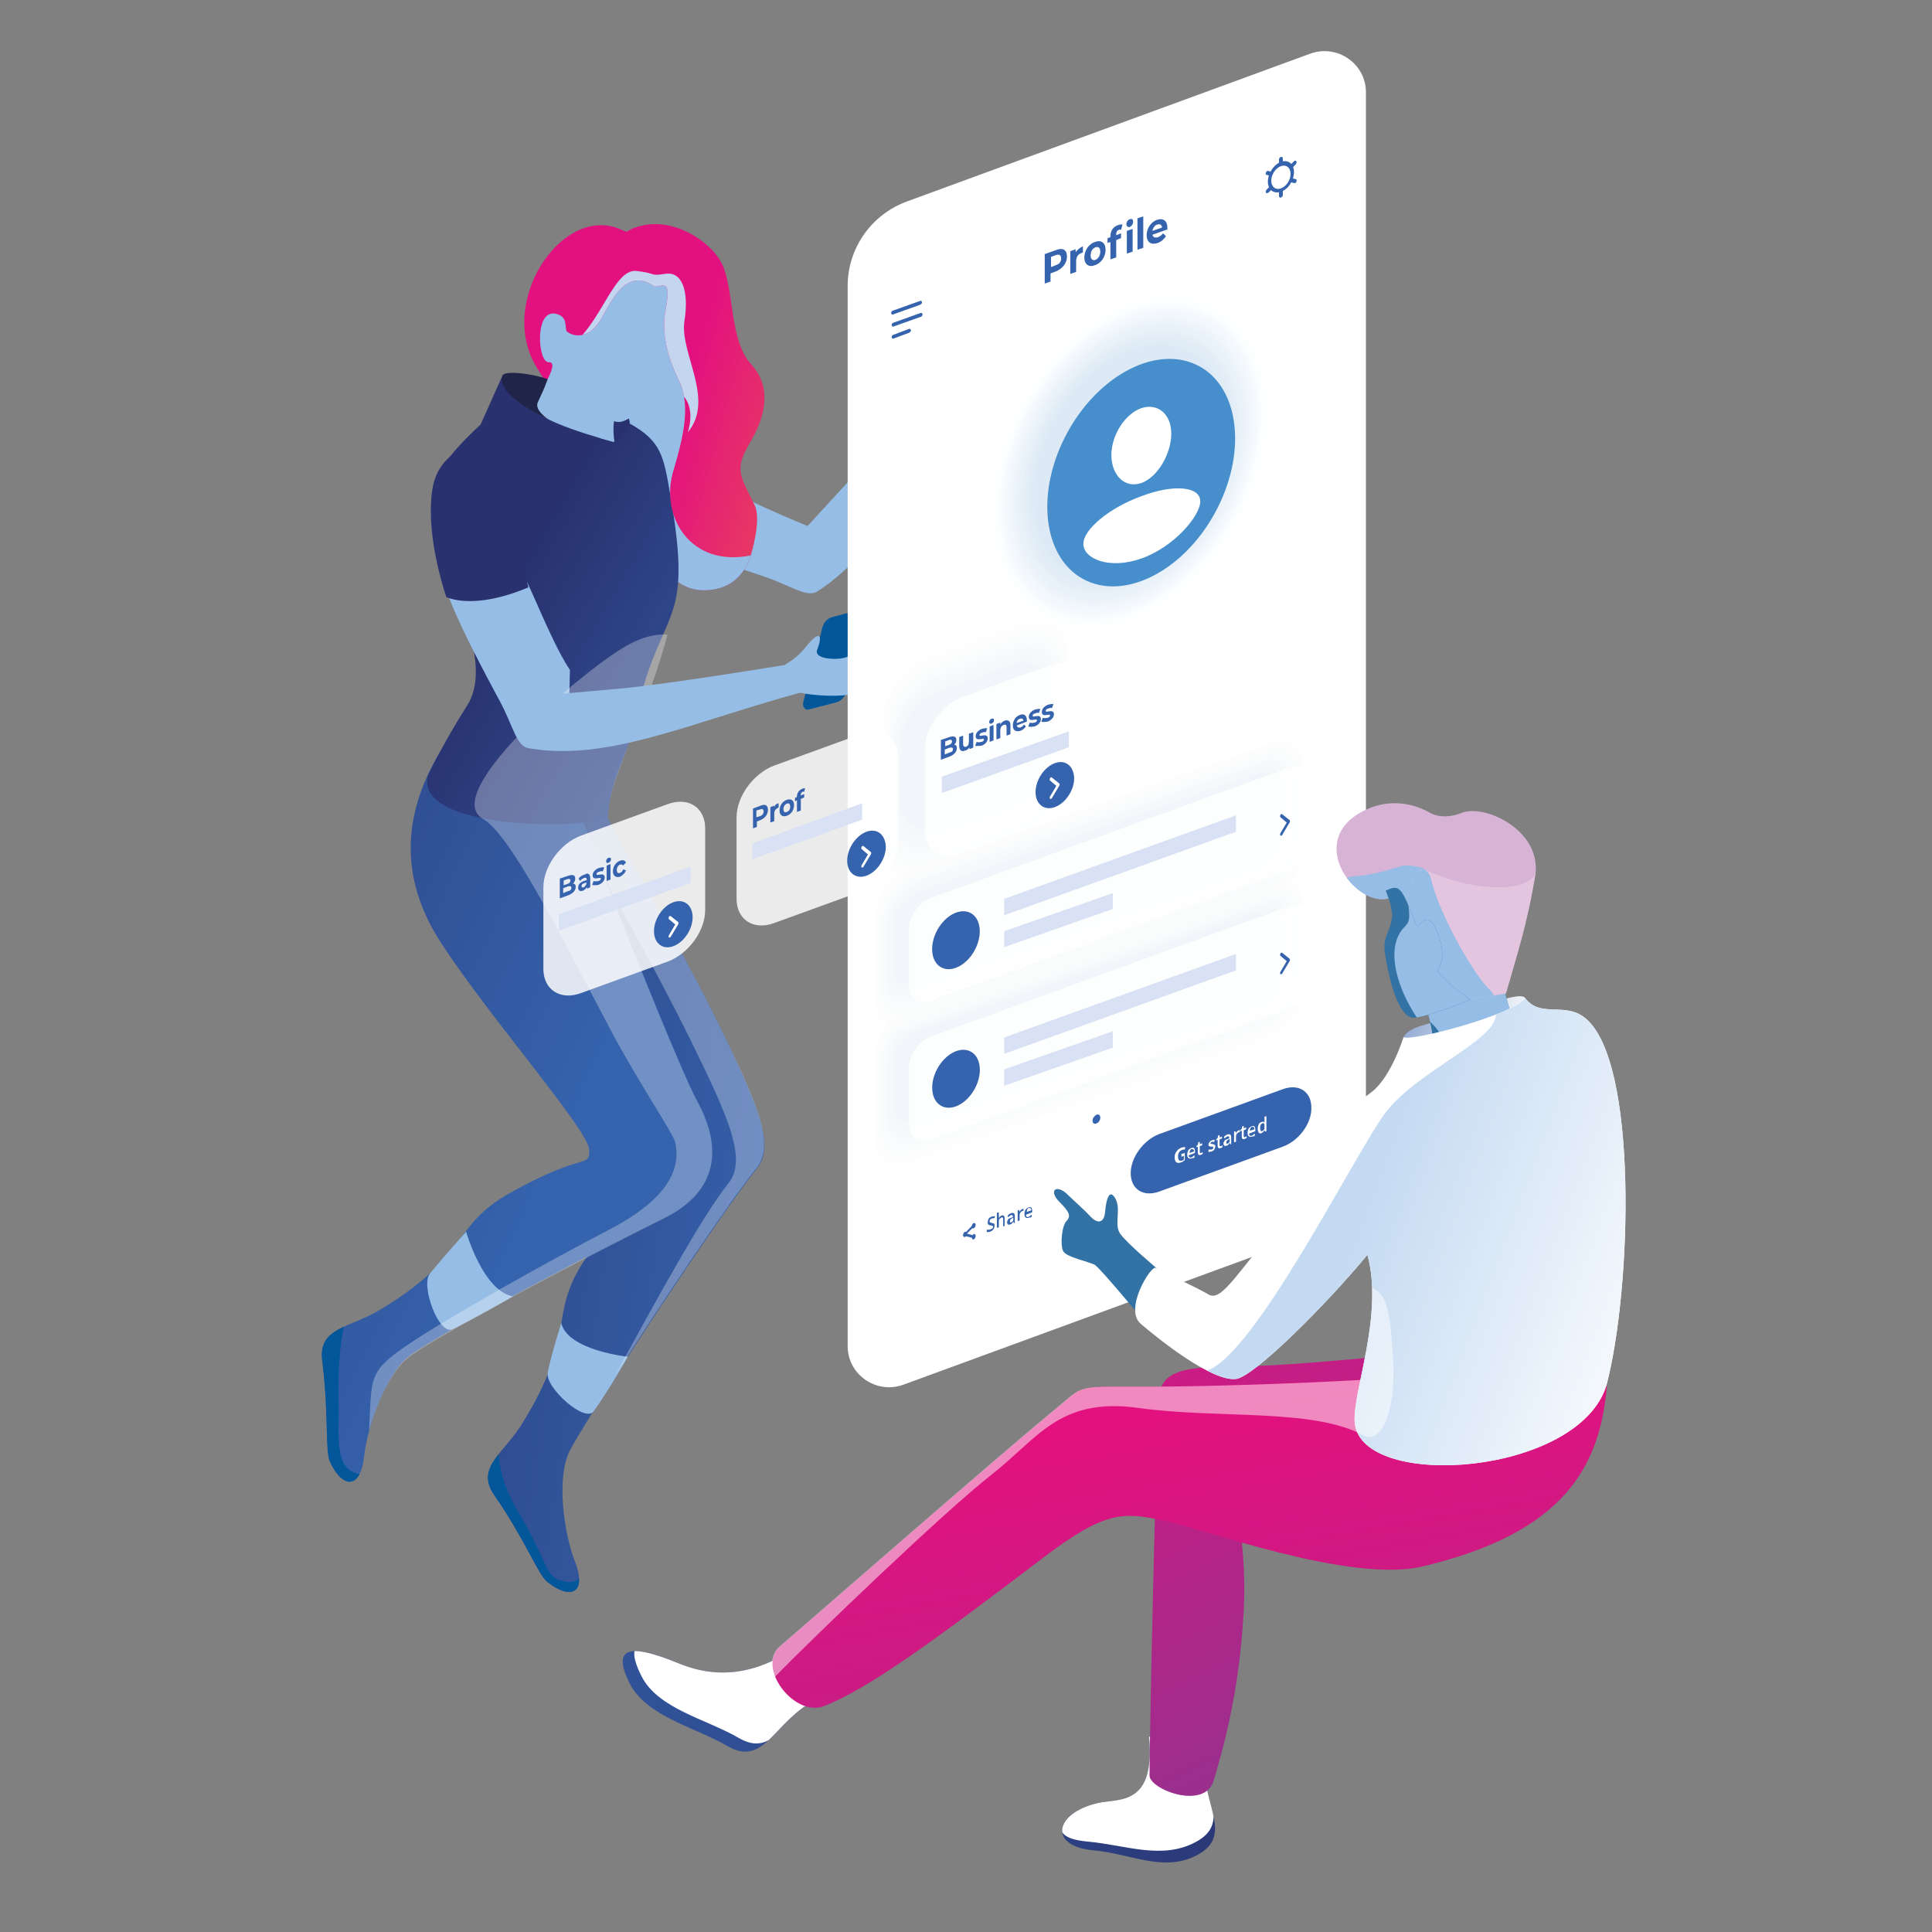 <?xml version="1.0" encoding="utf-8"?>
<!-- Generator: Adobe Illustrator 24.2.3, SVG Export Plug-In . SVG Version: 6.00 Build 0)  -->
<svg version="1.1" id="Layer_1" xmlns="http://www.w3.org/2000/svg" xmlns:xlink="http://www.w3.org/1999/xlink" x="0px" y="0px"
	 viewBox="0 0 400 400" style="enable-background:new 0 0 400 400;" xml:space="preserve">
<rect x="0" y="0" width="400" height="400" fill="#808080" stroke="none"/>
<style type="text/css">
	.st0{fill:#96BDE5;}
	.st1{clip-path:url(#SVGID_3_);fill:#02569A;}
	.st2{clip-path:url(#SVGID_6_);fill:#02569A;}
	.st3{clip-path:url(#SVGID_9_);fill:#96BDE5;}
	.st4{clip-path:url(#SVGID_14_);fill:#96BDE5;}
	.st5{fill:#29316F;}
	.st6{clip-path:url(#SVGID_16_);fill:#96BDE5;}
	.st7{clip-path:url(#SVGID_19_);fill:#C4D5EF;}
	.st8{fill:#202449;}
	.st9{opacity:0.3;fill:#FFFFFF;}
	.st10{fill:#02569A;}
	.st11{opacity:0;fill:#FFFFFF;}
	.st12{opacity:2.380952e-02;fill:#FEFFFF;}
	.st13{opacity:4.761905e-02;fill:#FEFEFF;}
	.st14{opacity:7.142857e-02;fill:#FDFEFE;}
	.st15{opacity:9.523810e-02;fill:#FCFDFE;}
	.st16{opacity:0.119;fill:#FBFDFE;}
	.st17{opacity:0.143;fill:#FAFCFE;}
	.st18{opacity:0.167;fill:#FAFCFE;}
	.st19{opacity:0.191;fill:#F9FBFD;}
	.st20{opacity:0.214;fill:#F8FBFD;}
	.st21{opacity:0.238;fill:#F7FAFD;}
	.st22{opacity:0.262;fill:#F6FAFD;}
	.st23{opacity:0.286;fill:#F6F9FD;}
	.st24{opacity:0.309;fill:#F5F9FC;}
	.st25{opacity:0.333;fill:#F4F8FC;}
	.st26{opacity:0.357;fill:#F3F8FC;}
	.st27{opacity:0.381;fill:#F2F7FC;}
	.st28{opacity:0.405;fill:#F2F7FB;}
	.st29{opacity:0.429;fill:#F1F6FB;}
	.st30{opacity:0.452;fill:#F0F6FB;}
	.st31{opacity:0.476;fill:#EFF5FB;}
	.st32{opacity:0.5;fill:#EEF5FB;}
	.st33{opacity:0.524;fill:#EDF4FA;}
	.st34{opacity:0.548;fill:#EDF4FA;}
	.st35{opacity:0.571;fill:#ECF3FA;}
	.st36{opacity:0.595;fill:#EBF3FA;}
	.st37{opacity:0.619;fill:#EAF2F9;}
	.st38{opacity:0.643;fill:#E9F2F9;}
	.st39{opacity:0.667;fill:#E8F1F9;}
	.st40{opacity:0.691;fill:#E8F1F9;}
	.st41{opacity:0.714;fill:#E7F0F8;}
	.st42{opacity:0.738;fill:#E6F0F8;}
	.st43{opacity:0.762;fill:#E5EFF8;}
	.st44{opacity:0.786;fill:#E4EFF8;}
	.st45{opacity:0.809;fill:#E4EEF7;}
	.st46{opacity:0.833;fill:#E3EDF7;}
	.st47{opacity:0.857;fill:#E2EDF7;}
	.st48{opacity:0.881;fill:#E1ECF6;}
	.st49{opacity:0.905;fill:#E0ECF6;}
	.st50{opacity:0.929;fill:#DFEBF6;}
	.st51{opacity:0.952;fill:#DFEBF6;}
	.st52{opacity:0.976;fill:#DEEAF5;}
	.st53{fill:#DDEAF5;}
	.st54{opacity:5.882353e-02;fill:#FEFFFF;}
	.st55{opacity:0.118;fill:#FEFEFE;}
	.st56{opacity:0.176;fill:#FDFEFE;}
	.st57{opacity:0.235;fill:#FCFDFE;}
	.st58{opacity:0.294;fill:#FBFDFD;}
	.st59{opacity:0.353;fill:#FBFCFD;}
	.st60{opacity:0.412;fill:#FAFCFD;}
	.st61{opacity:0.471;fill:#F9FBFD;}
	.st62{opacity:0.529;fill:#F8FBFC;}
	.st63{opacity:0.588;fill:#F8FAFC;}
	.st64{opacity:0.647;fill:#F7F9FC;}
	.st65{opacity:0.706;fill:#F6F9FB;}
	.st66{opacity:0.765;fill:#F5F8FB;}
	.st67{opacity:0.824;fill:#F4F8FB;}
	.st68{opacity:0.882;fill:#F4F7FA;}
	.st69{opacity:0.941;fill:#F3F7FA;}
	.st70{fill:#F2F6FA;}
	.st71{opacity:0.84;fill:#FFFFFF;}
	.st72{fill:#3563AD;}
	.st73{fill:#FFFFFF;}
	.st74{fill:#D9E2F4;}
	.st75{fill:#478ECC;}
	.st76{clip-path:url(#SVGID_24_);fill:#FFFFFF;}
	.st77{clip-path:url(#SVGID_27_);fill:#FFFFFF;}
	.st78{fill:url(#SVGID_28_);}
	.st79{clip-path:url(#SVGID_30_);fill:#96BDE5;}
	.st80{clip-path:url(#SVGID_32_);fill:#96BDE5;}
	.st81{clip-path:url(#SVGID_34_);fill:#96BDE5;}
	.st82{clip-path:url(#SVGID_36_);fill:#96BDE5;}
	.st83{fill:url(#SVGID_37_);}
	.st84{fill:url(#SVGID_38_);}
	.st85{fill:#3272A4;}
	.st86{clip-path:url(#SVGID_40_);fill:url(#SVGID_41_);}
	.st87{opacity:0.5;fill:#FFFFFF;}
</style>
<g>
	<g>
		<path class="st0" d="M119.5,82.1c-5,11.4-1.2,17.7,10,25.3c7,4.7,19.8,9,28.8,12c5.4,1.8,8.8,4.5,11,3
			c14.4-9.4,21.6-27.2,35.3-48.4c0,0-1.9-2.3-5.4-2.9c0,0-17,21.5-24.2,29.3c-7.8,8.5-7.8,8.5-7.8,8.5s-15.2-6.1-24.6-11.9
			C133,91.4,119.5,82.1,119.5,82.1z"/>
		<path class="st0" d="M199.6,63c0.6,2.3-0.1,3.5-0.2,4.9c-0.1,1.4,0.5,2.1-0.2,3.3c-0.7,1.2,4.4,4,5.4,2.9c1.1-1.1,3.4-3.8,4-5
			c0.6-1.3,0.5-3.4-0.2-4.9c-0.7-1.5-1.2-1.8-1-2.7c0.3-1,2.9-4.5,2.8-5.9c-0.1-1.4-1.5,0.3-3.4,3c-1.9,2.7-3.7,4.8-4.3,5.5
			c-0.7,0.7-0.2-0.2-0.8-1.6c-0.6-1.4-1.5-2-2-1.8C199,60.8,199.2,61.7,199.6,63z"/>
		<g>
			<defs>
				<path id="SVGID_1_" d="M135,238.3c1.6,3.5-4.2,7.8-14.1,22.8c-7.5,11.4-1.4,15.2-12.7,33.5c-3.9,6.4-9.8,9.2-5.9,14.9
					c6.4,9.2,9.1,16.5,11,18c4.9,3.9,8.3,2.3,5.7-4.3c-2.1-5.3-4.1-17.5-0.8-23.3c5.9-10.6,30.8-48.4,38.5-58
					c3.8-4.7,0.1-12.9-5.7-25.3c-8.8-18.5-22.6-42.2-23.9-44.8C118.1,152.7,107.1,177.4,135,238.3z"/>
			</defs>
			<linearGradient id="SVGID_2_" gradientUnits="userSpaceOnUse" x1="24.952" y1="233.615" x2="164.729" y2="254.116">
				<stop  offset="3.672660e-02" style="stop-color:#29316F"/>
				<stop  offset="0.123" style="stop-color:#29316F"/>
				<stop  offset="1" style="stop-color:#3563AD"/>
			</linearGradient>
			<use xlink:href="#SVGID_1_"  style="overflow:visible;fill:url(#SVGID_2_);"/>
			<clipPath id="SVGID_3_">
				<use xlink:href="#SVGID_1_"  style="overflow:visible;"/>
			</clipPath>
			<path class="st1" d="M103.2,298.7c-0.1,5.8,1.3,9.7,4.7,15.4c4.9,8.2,5,12,7.8,13c2.8,1,4.3,0.2,5-1.4
				c0.7-1.6,11.2,14.1,11.2,14.1l-29.7-4.3l-10.7-15.2l3.3-17L103.2,298.7z"/>
		</g>
		<path class="st0" d="M113.4,284.2c-0.6,3,7.7,10.5,9.5,8c3.1-4.3,7.1-11.3,7.1-11.3s-12.5-1.3-13.8-7
			C116.2,274,114.1,280.5,113.4,284.2z"/>
		<g>
			<defs>
				<path id="SVGID_4_" d="M91.2,155.5c-9.1,15.1-7.4,28.3,0.3,40c10,15.3,30.5,38.7,30.5,42.6c0,3.9-1,0.2-16.6,9
					c-11.9,6.7-8.2,12.9-26.6,24c-6.4,3.9-12.9,3.7-12.1,10.5c1.4,11.1,0.6,18.8,1.6,21c2.6,5.7,6.4,5.8,7.1-1.2
					c0.6-5.6,4.4-17.4,9.9-21.1c10.1-6.8,41.1-22.7,52.1-28.2c11.5-5.7,12.1-14.8,7-24.2c-4.9-9-24.5-60-24.5-60l-22.1-14.4
					L91.2,155.5z"/>
			</defs>
			<linearGradient id="SVGID_5_" gradientUnits="userSpaceOnUse" x1="-36.376" y1="172.869" x2="114.016" y2="243.926">
				<stop  offset="3.672660e-02" style="stop-color:#29316F"/>
				<stop  offset="0.123" style="stop-color:#29316F"/>
				<stop  offset="1" style="stop-color:#3563AD"/>
			</linearGradient>
			<use xlink:href="#SVGID_4_"  style="overflow:visible;fill:url(#SVGID_5_);"/>
			<clipPath id="SVGID_6_">
				<use xlink:href="#SVGID_4_"  style="overflow:visible;"/>
			</clipPath>
			<path class="st2" d="M72.6,269.6c-3.2,9.2-2.4,18.1-2.5,24.5s0.2,10.5,4.5,11.1c4.3,0.6,2.2,39.2,2.2,39.2l-46-28.2l14.8-44.9
				L72.6,269.6z"/>
		</g>
		<path class="st0" d="M89,263.7c-2,2.4,1.9,12.9,4.7,11.5c4.8-2.4,12.5-6.8,12.5-6.8c-6.2-1.1-9.7-13.4-9.7-13.4
			S91.5,260.6,89,263.7z"/>
		<g>
			<defs>
				<path id="SVGID_7_" d="M116.5,77.2c-4.6,7.2,3.3,12.6-5.3-1c-8.8-14,6.1-35.4,18.5-28.1c0,0,4-3.8,12.5,1
					c8.5,4.8,5.1,21.3,9.8,25.3c4.6,4,4.1,13.8,0.8,17.5c-3.4,3.6-2.1,7.1,1.5,11.6c3.6,4.5,2.5,16.5-5.8,18.4
					c-10.1,2.3-13.8-8.3-14.6-15.3c-0.8-7-8.6-15.8-8.6-15.8L116.5,77.2z"/>
			</defs>
			<linearGradient id="SVGID_8_" gradientUnits="userSpaceOnUse" x1="159.04" y1="161.502" x2="132.746" y2="77.776">
				<stop  offset="0.123" style="stop-color:#524C9B"/>
				<stop  offset="0.627" style="stop-color:#E3117F"/>
			</linearGradient>
			<use xlink:href="#SVGID_7_"  style="overflow:visible;fill:url(#SVGID_8_);"/>
			<clipPath id="SVGID_9_">
				<use xlink:href="#SVGID_7_"  style="overflow:visible;"/>
			</clipPath>
			<path class="st3" d="M135.3,63.5L146.4,80v18.9l16.7,17.5l-7.9,6.9l-16,0c0,0-25.6-21.7-25.7-22.4c-0.1-0.7,4-18.9,4-18.9
				l8.5-24.1L135.3,63.5z"/>
		</g>
		<g>
			<g>
				<defs>
					<path id="SVGID_10_" d="M104.1,77.6c7.8,4.2,23.1,13.8,23.1,13.8l3.2-3.7c6.6,3.7,7,6.8,8.4,14.9c5,28.8-2.2,21.7-7.7,47.9
						c-1.4,6.5-5.2,12-5.2,18.9c-5.9,2.4-40.1,2.3-37.3-8.8c0,0,3.1-6.7,8.1-14.5c5-7.8-1.6-20.8-4.6-31.2c-3-10.4-6.5-14.2,7.4-27
						L104.1,77.6z"/>
				</defs>
				<linearGradient id="SVGID_11_" gradientUnits="userSpaceOnUse" x1="94.166" y1="117.392" x2="172.341" y2="162.853">
					<stop  offset="3.672660e-02" style="stop-color:#29316F"/>
					<stop  offset="0.123" style="stop-color:#29316F"/>
					<stop  offset="1" style="stop-color:#3563AD"/>
				</linearGradient>
				<use xlink:href="#SVGID_10_"  style="overflow:visible;fill:url(#SVGID_11_);"/>
				<clipPath id="SVGID_12_">
					<use xlink:href="#SVGID_10_"  style="overflow:visible;"/>
				</clipPath>
			</g>
		</g>
		<g>
			<defs>
				<path id="SVGID_13_" d="M118.2,73.3c0-4.5-0.8-4.2-0.8-4.2c-0.4-1.3,0.2-3.5-2.2-4.1c-4.6-1.3-3.9,10.1-1.6,10
					c2.9-0.2-3.4,8.6-3.4,8.6c-1,3.3,16.9,7.9,16.9,7.9c-0.7-4.7,1.8-10.1,2.5-13.4C130.2,75.4,122.4,73,118.2,73.3z"/>
			</defs>
			<use xlink:href="#SVGID_13_"  style="overflow:visible;fill:#96BDE5;"/>
			<clipPath id="SVGID_14_">
				<use xlink:href="#SVGID_13_"  style="overflow:visible;"/>
			</clipPath>
			<path class="st4" d="M117.5,77c0.6,10.9,5.7,14,10.4,14.9l0.7-5.7L117.5,77z"/>
		</g>
		<path class="st5" d="M127.2,91.4c-0.6-4.4,0.4-5.8,0.5-6.1c0.1-0.4,3.5,0.6,2.5,3.1C129.2,90.8,127.2,91.4,127.2,91.4z"/>
		<path class="st0" d="M116.5,69.5c-1.5-2.9-2-2.6-2.6-1.3c-0.6,1.3-0.9,6.2,2,5.5C119.5,72.9,116.5,69.5,116.5,69.5z"/>
		<g>
			<g>
				<defs>
					<path id="SVGID_15_" d="M119.2,60.4c-2,10-4.3,13.7-1.3,18.7c4.4,7.3,6,7.5,9.8,8.2c3.7,0.7,9.3-8.7,10.3-10.7
						c1.6-3.1,0.3-3.3,1.1-6.6c0.5-2.1,1.1-2.2,1.7-6.4C142.3,52.4,121.6,48.1,119.2,60.4z"/>
				</defs>
				<use xlink:href="#SVGID_15_"  style="overflow:visible;fill:#96BDE5;"/>
				<clipPath id="SVGID_16_">
					<use xlink:href="#SVGID_15_"  style="overflow:visible;"/>
				</clipPath>
				<path class="st6" d="M148.4,121.8c4.2-0.9,6.5-4.4,7.4-8.2l-3.9-13l-4.2-37.1l-6.8-18.5L117.3,48l0,20.6c5.8,2.8,8.2-2.7,12-6.6
					c3.8-3.9,6.2,0.2,5.9,1.6c-2.5,11,3.1,15.5-8.7,23.5l1,0.2c0,0-0.7,3.9-0.3,6.2c2.4,3.1,6,8.5,6.5,13.2
					C134.6,113.6,138.2,124.1,148.4,121.8z"/>
			</g>
		</g>
		<g>
			<defs>
				<path id="SVGID_17_" d="M117.3,68.6c2.1,1.6,4.9,0.9,6.8-2c1.9-2.9,5.1-11.6,11.2-7.4c1.1,0.8,4-2.6,2.5,4.9
					c-0.9,4.7,0.3,9.6,2.6,14.3c2.3,4.7,1.8,9.8-1,19.1c-2.8,9.4,3.5,20,16,17.5c0,0,2.4-7.3,0.8-10.5c-3.2-6.4-4.1-7.4-0.9-12.9
					c3.2-5.4,4.6-11.4,0.2-16.2c-4.4-4.8-3.5-14.8-5.8-20.3c-2.3-5.5-12.4-11.7-19.9-7.1c0,0-4.2-1.8-8.2,2.6
					C115,57.9,117.3,68.6,117.3,68.6z"/>
			</defs>
			<linearGradient id="SVGID_18_" gradientUnits="userSpaceOnUse" x1="141.942" y1="80.433" x2="182.646" y2="91.566">
				<stop  offset="0" style="stop-color:#E3117F"/>
				<stop  offset="1" style="stop-color:#EB5B4B"/>
			</linearGradient>
			<use xlink:href="#SVGID_17_"  style="overflow:visible;fill:url(#SVGID_18_);"/>
			<clipPath id="SVGID_19_">
				<use xlink:href="#SVGID_17_"  style="overflow:visible;"/>
			</clipPath>
			<path class="st7" d="M119.4,70.6c5.5-5.2,8-15,12.4-14.5c4.4,0.5,2.5,1.1,5.9,0.6c3.5-0.6,5,3.5,4,9.8c-1,6.6,6.4,16.2,0.7,23
				c2-6.6-2.2-8.6-2.2-8.6L119.4,70.6z"/>
		</g>
		<path class="st8" d="M113.4,78.5c-3.3-1.2-8.9-1.8-9.3-0.8c-1.2,2.7,3.3,6.2,9.4,9.1c0,0-2.8-1.8-2.2-3.4
			C111.9,82,112.5,81,113.4,78.5z"/>
		<path class="st0" d="M102.2,108.8c4.9,4,10.5,22,15.8,29.9l-0.2,8.1l-9-0.5l-5-22.1L102.2,108.8z"/>
		<path class="st9" d="M151,216.6c-8.8-18.5-22.6-42.2-23.9-44.8c-0.4-0.9-0.8-1.6-1.2-2.3c0,0,0,0,0,0c0-5.7,2.7-10.5,4.3-15.7
			c4-9.3,6.5-16.7,8-22.4c-2.3-0.2-5.5,0.4-9.5,2.9c-9.9,6.1-37.8,30.3-28.6,35.3c5.9,3.6,16.6,25.3,26.3,43.6
			c5.6,10.6,13,21.5,13.4,23.3c1.1,5-0.8,11.4-13.7,18.1c-12.9,6.7-33.6,18.3-41.8,23.9c-8.2,5.6-7.3,6.7-7.9,17.8l0,0
			c1.6-5.8,4.7-13,8.9-15.8c2.5-1.7,6.2-3.9,10.7-6.4c4.6-2.4,10.1-5.6,10.1-5.6c0,0,0,0,0,0c11.9-6.4,25-13.1,31.3-16.2
			c11.5-5.7,12.1-14.8,7-24.2c-3.2-5.9-12.8-29.9-19-45.7c5.1,9.1,13.6,24.5,19.7,37.3c5.9,12.3,9.5,20.6,5.7,25.3
			c-5.2,6.4-15.5,25.1-23.5,39.9c9.8-15.4,23.8-36.2,29.2-42.9C160.5,237.2,156.9,228.9,151,216.6z"/>
		<path class="st10" d="M172.2,127.8l5.9-1.6c0.7-0.2,1.3,0.6,1.1,1.5l-3.9,15.3c-0.3,1.2-1.1,2.1-2.1,2.4l-5.8,1.5
			c-0.7,0.2-1.3-0.6-1.1-1.5l3.9-15.2C170.4,129,171.2,128.1,172.2,127.8z"/>
		<path class="st0" d="M100.2,91.4c-11.2,5-12.6,12.2-9.5,25.4c1.9,8.2,8.3,20,12.8,28.4c2.7,5,3.4,9.3,5.9,9.7
			c16.6,2.9,33.6-5.4,57.4-11.8c0,0,0.2-2.9-2-5.8c0,0-26.5,4.4-36.8,5.3c-11.3,1-11.3,1-11.3,1s-6.9-14.8-9.9-25.4
			C103.9,107.4,100.2,91.4,100.2,91.4z"/>
		<path class="st5" d="M101.2,90.4c-10.6,3.5-12,8.2-12,15.6c0,8.4,3.2,17.6,3.2,17.6s5.4,2.9,17-2c0,0-4.7-20.1-4.5-20.5
			C105,100.6,101.2,90.4,101.2,90.4z"/>
		<path class="st0" d="M162.7,137.5c3.5-2.1,3.9-3.6,5.6-5.2c1.7-1.5,1.8-0.1,0.9,2.2c-0.9,2.2,5.1,2.3,6.6,1.3
			c1.6-1.1,1.5-2.8,2.1-3c0.6-0.3,1.6,0,1,1.8c0,0,0.4-0.1,0.6,0.4s0.1,2.3-0.9,3.9c-1,1.6-0.9,4-2.3,4.7c-1.4,0.7-7.9,0.6-11.5-0.4
			C161.2,142.1,162.7,137.5,162.7,137.5z"/>
	</g>
	<g>
		<defs>
			<path id="SVGID_20_" d="M270.5,256.1L187,286.7c-5.6,2-11.5-2.1-11.5-8V59.2c0-7.8,4.9-14.8,12.3-17.5l83.5-30.6
				c5.6-2,11.5,2.1,11.5,8v219.5C282.8,246.4,277.9,253.4,270.5,256.1z"/>
		</defs>
		<use xlink:href="#SVGID_20_"  style="overflow:visible;opacity:0.6;fill:#FFFFFF;"/>
		<clipPath id="SVGID_21_">
			<use xlink:href="#SVGID_20_"  style="overflow:visible;opacity:0.6;"/>
		</clipPath>
	</g>
	<g>
		<g>
			<ellipse transform="matrix(0.48 -0.877 0.877 0.48 37.84 254.972)" class="st11" cx="234" cy="95.6" rx="38" ry="26.3"/>
			
				<ellipse transform="matrix(0.48 -0.877 0.877 0.48 37.84 254.972)" class="st12" cx="234" cy="95.6" rx="37.7" ry="26.1"/>
			
				<ellipse transform="matrix(0.48 -0.877 0.877 0.48 37.84 254.972)" class="st13" cx="234" cy="95.6" rx="37.4" ry="25.9"/>
			
				<ellipse transform="matrix(0.48 -0.877 0.877 0.48 37.84 254.972)" class="st14" cx="234" cy="95.6" rx="37.1" ry="25.7"/>
			
				<ellipse transform="matrix(0.48 -0.877 0.877 0.48 37.84 254.972)" class="st15" cx="234" cy="95.6" rx="36.8" ry="25.5"/>
			
				<ellipse transform="matrix(0.48 -0.877 0.877 0.48 37.84 254.972)" class="st16" cx="234" cy="95.6" rx="36.5" ry="25.3"/>
			
				<ellipse transform="matrix(0.48 -0.877 0.877 0.48 37.84 254.972)" class="st17" cx="234" cy="95.6" rx="36.2" ry="25.1"/>
			
				<ellipse transform="matrix(0.48 -0.877 0.877 0.48 37.84 254.972)" class="st18" cx="234" cy="95.6" rx="35.9" ry="24.9"/>
			
				<ellipse transform="matrix(0.48 -0.877 0.877 0.48 37.84 254.972)" class="st19" cx="234" cy="95.6" rx="35.6" ry="24.7"/>
			
				<ellipse transform="matrix(0.48 -0.877 0.877 0.48 37.84 254.972)" class="st20" cx="234" cy="95.6" rx="35.4" ry="24.5"/>
			
				<ellipse transform="matrix(0.48 -0.877 0.877 0.48 37.84 254.972)" class="st21" cx="234" cy="95.6" rx="35.1" ry="24.3"/>
			
				<ellipse transform="matrix(0.48 -0.877 0.877 0.48 37.84 254.972)" class="st22" cx="234" cy="95.6" rx="34.8" ry="24.1"/>
			
				<ellipse transform="matrix(0.48 -0.877 0.877 0.48 37.84 254.972)" class="st23" cx="234" cy="95.6" rx="34.5" ry="23.9"/>
			
				<ellipse transform="matrix(0.48 -0.877 0.877 0.48 37.84 254.972)" class="st24" cx="234" cy="95.6" rx="34.2" ry="23.7"/>
			
				<ellipse transform="matrix(0.48 -0.877 0.877 0.48 37.84 254.972)" class="st25" cx="234" cy="95.6" rx="33.9" ry="23.5"/>
			
				<ellipse transform="matrix(0.48 -0.877 0.877 0.48 37.84 254.972)" class="st26" cx="234" cy="95.6" rx="33.6" ry="23.3"/>
			
				<ellipse transform="matrix(0.48 -0.877 0.877 0.48 37.84 254.972)" class="st27" cx="234" cy="95.6" rx="33.3" ry="23.1"/>
			<ellipse transform="matrix(0.48 -0.877 0.877 0.48 37.84 254.972)" class="st28" cx="234" cy="95.6" rx="33" ry="22.9"/>
			
				<ellipse transform="matrix(0.48 -0.877 0.877 0.48 37.84 254.972)" class="st29" cx="234" cy="95.6" rx="32.7" ry="22.7"/>
			
				<ellipse transform="matrix(0.48 -0.877 0.877 0.48 37.84 254.972)" class="st30" cx="234" cy="95.6" rx="32.4" ry="22.5"/>
			
				<ellipse transform="matrix(0.48 -0.877 0.877 0.48 37.84 254.972)" class="st31" cx="234" cy="95.6" rx="32.2" ry="22.3"/>
			
				<ellipse transform="matrix(0.48 -0.877 0.877 0.48 37.84 254.972)" class="st32" cx="234" cy="95.6" rx="31.9" ry="22.1"/>
			
				<ellipse transform="matrix(0.48 -0.877 0.877 0.48 37.84 254.972)" class="st33" cx="234" cy="95.6" rx="31.6" ry="21.9"/>
			
				<ellipse transform="matrix(0.48 -0.877 0.877 0.48 37.84 254.972)" class="st34" cx="234" cy="95.6" rx="31.3" ry="21.7"/>
			<ellipse transform="matrix(0.48 -0.877 0.877 0.48 37.84 254.972)" class="st35" cx="234" cy="95.6" rx="31" ry="21.5"/>
			
				<ellipse transform="matrix(0.48 -0.877 0.877 0.48 37.84 254.972)" class="st36" cx="234" cy="95.6" rx="30.7" ry="21.3"/>
			
				<ellipse transform="matrix(0.48 -0.877 0.877 0.48 37.84 254.972)" class="st37" cx="234" cy="95.6" rx="30.4" ry="21.1"/>
			
				<ellipse transform="matrix(0.48 -0.877 0.877 0.48 37.84 254.972)" class="st38" cx="234" cy="95.6" rx="30.1" ry="20.9"/>
			
				<ellipse transform="matrix(0.48 -0.877 0.877 0.48 37.84 254.972)" class="st39" cx="234" cy="95.6" rx="29.8" ry="20.7"/>
			
				<ellipse transform="matrix(0.48 -0.877 0.877 0.48 37.84 254.972)" class="st40" cx="234" cy="95.6" rx="29.5" ry="20.5"/>
			
				<ellipse transform="matrix(0.48 -0.877 0.877 0.48 37.84 254.972)" class="st41" cx="234" cy="95.6" rx="29.2" ry="20.3"/>
			
				<ellipse transform="matrix(0.48 -0.877 0.877 0.48 37.84 254.972)" class="st42" cx="234" cy="95.6" rx="29" ry="20.1"/>
			
				<ellipse transform="matrix(0.48 -0.877 0.877 0.48 37.84 254.972)" class="st43" cx="234" cy="95.6" rx="28.7" ry="19.9"/>
			
				<ellipse transform="matrix(0.48 -0.877 0.877 0.48 37.84 254.972)" class="st44" cx="234" cy="95.6" rx="28.4" ry="19.7"/>
			
				<ellipse transform="matrix(0.48 -0.877 0.877 0.48 37.84 254.972)" class="st45" cx="234" cy="95.6" rx="28.1" ry="19.5"/>
			
				<ellipse transform="matrix(0.48 -0.877 0.877 0.48 37.84 254.972)" class="st46" cx="234" cy="95.6" rx="27.8" ry="19.3"/>
			
				<ellipse transform="matrix(0.48 -0.877 0.877 0.48 37.84 254.972)" class="st47" cx="234" cy="95.6" rx="27.5" ry="19.1"/>
			
				<ellipse transform="matrix(0.48 -0.877 0.877 0.48 37.84 254.972)" class="st48" cx="234" cy="95.6" rx="27.2" ry="18.9"/>
			
				<ellipse transform="matrix(0.48 -0.877 0.877 0.48 37.84 254.972)" class="st49" cx="234" cy="95.6" rx="26.9" ry="18.7"/>
			
				<ellipse transform="matrix(0.48 -0.877 0.877 0.48 37.84 254.972)" class="st50" cx="234" cy="95.6" rx="26.6" ry="18.5"/>
			
				<ellipse transform="matrix(0.48 -0.877 0.877 0.48 37.84 254.972)" class="st51" cx="234" cy="95.6" rx="26.3" ry="18.3"/>
			
				<ellipse transform="matrix(0.48 -0.877 0.877 0.48 37.84 254.972)" class="st52" cx="234" cy="95.6" rx="26" ry="18.1"/>
			
				<ellipse transform="matrix(0.48 -0.877 0.877 0.48 37.84 254.972)" class="st53" cx="234" cy="95.6" rx="25.8" ry="17.9"/>
		</g>
		<g>
			<path class="st11" d="M211.8,177.3l-19.8,7.2c-5.6,2-10.2-0.9-10.2-6.5v-29.8c0-5.6,4.6-11.8,10.2-13.9l19.8-7.2
				c5.6-2,10.2,0.9,10.2,6.5v29.8C222,169,217.4,175.2,211.8,177.3z"/>
			<path class="st54" d="M211.7,176.6l-19.5,7.1c-5.5,2-10-0.8-10-6.4v-28.7c0-5.5,4.5-11.7,10-13.7l19.5-7.1c5.5-2,10,0.8,10,6.4
				v28.7C221.7,168.5,217.2,174.6,211.7,176.6z"/>
			<path class="st55" d="M211.6,175.9l-19.2,7c-5.5,2-9.9-0.8-9.9-6.3v-27.7c0-5.5,4.4-11.5,9.9-13.5l19.2-7c5.5-2,9.9,0.8,9.9,6.3
				v27.7C221.4,167.9,217,173.9,211.6,175.9z"/>
			<path class="st56" d="M211.4,175.2l-19,6.9c-5.4,2-9.8-0.8-9.8-6.2v-26.7c0-5.4,4.4-11.3,9.8-13.3l19-6.9c5.4-2,9.8,0.8,9.8,6.2
				v26.7C221.2,167.3,216.8,173.3,211.4,175.2z"/>
			<path class="st57" d="M211.3,174.6l-18.7,6.8c-5.3,1.9-9.6-0.8-9.6-6.1v-25.7c0-5.3,4.3-11.2,9.6-13.1l18.7-6.8
				c5.3-1.9,9.6,0.8,9.6,6.1v25.7C220.9,166.8,216.6,172.6,211.3,174.6z"/>
			<path class="st58" d="M211.1,173.9l-18.4,6.7c-5.2,1.9-9.5-0.8-9.5-6v-24.6c0-5.2,4.2-11,9.5-12.9l18.4-6.7
				c5.2-1.9,9.5,0.8,9.5,6V161C220.6,166.2,216.4,172,211.1,173.9z"/>
			<path class="st59" d="M211,173.2l-18.2,6.6c-5.2,1.9-9.3-0.8-9.3-5.9v-23.6c0-5.2,4.2-10.9,9.3-12.7l18.2-6.6
				c5.2-1.9,9.3,0.8,9.3,5.9v23.6C220.3,165.6,216.2,171.3,211,173.2z"/>
			<path class="st60" d="M210.9,172.5L193,179c-5.1,1.8-9.2-0.8-9.2-5.8v-22.6c0-5.1,4.1-10.7,9.2-12.5l17.9-6.5
				c5.1-1.8,9.2,0.8,9.2,5.8V160C220.1,165,216,170.7,210.9,172.5z"/>
			<path class="st61" d="M210.7,171.8l-17.6,6.4c-5,1.8-9.1-0.8-9.1-5.8v-21.6c0-5,4.1-10.5,9.1-12.4l17.6-6.4
				c5-1.8,9.1,0.8,9.1,5.8v21.6C219.8,164.5,215.7,170,210.7,171.8z"/>
			<path class="st62" d="M210.6,171.1l-17.4,6.3c-4.9,1.8-8.9-0.7-8.9-5.7v-20.5c0-4.9,4-10.4,8.9-12.2l17.4-6.3
				c4.9-1.8,8.9,0.7,8.9,5.7V159C219.5,163.9,215.5,169.4,210.6,171.1z"/>
			<path class="st63" d="M210.5,170.5l-17.1,6.2c-4.8,1.8-8.8-0.7-8.8-5.6v-19.5c0-4.8,3.9-10.2,8.8-12l17.1-6.2
				c4.8-1.8,8.8,0.7,8.8,5.6v19.5C219.3,163.3,215.3,168.7,210.5,170.5z"/>
			<path class="st64" d="M210.3,169.8l-16.8,6.1c-4.8,1.7-8.6-0.7-8.6-5.5v-18.5c0-4.8,3.9-10.1,8.6-11.8l16.8-6.1
				c4.8-1.7,8.6,0.7,8.6,5.5V158C219,162.8,215.1,168,210.3,169.8z"/>
			<path class="st65" d="M210.2,169.1l-16.6,6c-4.7,1.7-8.5-0.7-8.5-5.4v-17.5c0-4.7,3.8-9.9,8.5-11.6l16.6-6
				c4.7-1.7,8.5,0.7,8.5,5.4v17.5C218.7,162.2,214.9,167.4,210.2,169.1z"/>
			<path class="st66" d="M210.1,168.4l-16.3,5.9c-4.6,1.7-8.4-0.7-8.4-5.3v-16.4c0-4.6,3.7-9.7,8.4-11.4l16.3-5.9
				c4.6-1.7,8.4,0.7,8.4,5.3V157C218.4,161.6,214.7,166.7,210.1,168.4z"/>
			<path class="st67" d="M209.9,167.7l-16,5.8c-4.5,1.7-8.2-0.7-8.2-5.2v-15.4c0-4.5,3.7-9.6,8.2-11.2l16-5.8
				c4.5-1.7,8.2,0.7,8.2,5.2v15.4C218.2,161.1,214.5,166.1,209.9,167.7z"/>
			<path class="st68" d="M209.8,167.1l-15.8,5.7c-4.5,1.6-8.1-0.7-8.1-5.1v-14.4c0-4.5,3.6-9.4,8.1-11l15.8-5.7
				c4.5-1.6,8.1,0.7,8.1,5.1V156C217.9,160.5,214.3,165.4,209.8,167.1z"/>
			<path class="st69" d="M209.7,166.4l-15.5,5.6c-4.4,1.6-7.9-0.7-7.9-5.1v-13.4c0-4.4,3.6-9.2,7.9-10.8l15.5-5.6
				c4.4-1.6,7.9,0.7,7.9,5.1v13.4C217.6,159.9,214.1,164.8,209.7,166.4z"/>
			<path class="st70" d="M209.5,165.7l-15.2,5.5c-4.3,1.6-7.8-0.7-7.8-5v-12.3c0-4.3,3.5-9.1,7.8-10.7l15.2-5.5
				c4.3-1.6,7.8,0.7,7.8,5V155C217.3,159.4,213.8,164.1,209.5,165.7z"/>
		</g>
		<g>
			<path class="st11" d="M263.8,216.2l-76.3,26.7c-3.9,1.4-7.1-0.6-7.1-4.5v-20.9c0-3.9,3.2-8.3,7.1-9.7l76.3-26.7
				c3.9-1.4,7.1,0.6,7.1,4.5v20.9C270.9,210.4,267.7,214.7,263.8,216.2z"/>
			<path class="st54" d="M263.6,215.7l-75.9,26.6c-3.9,1.4-7-0.6-7-4.5v-20.2c0-3.9,3.1-8.2,7-9.6l75.9-26.6c3.9-1.4,7,0.6,7,4.5
				v20.2C270.6,210,267.4,214.3,263.6,215.7z"/>
			<path class="st55" d="M263.3,215.2l-75.5,26.5c-3.8,1.4-6.9-0.6-6.9-4.4v-19.4c0-3.8,3.1-8,6.9-9.4l75.5-26.5
				c3.8-1.4,6.9,0.6,6.9,4.4v19.4C270.2,209.6,267.1,213.8,263.3,215.2z"/>
			<path class="st56" d="M263.1,214.7L188,241c-3.8,1.4-6.8-0.6-6.8-4.3V218c0-3.8,3-7.9,6.8-9.3l75.1-26.3c3.8-1.4,6.8,0.6,6.8,4.3
				v18.7C269.9,209.2,266.9,213.3,263.1,214.7z"/>
			<path class="st57" d="M262.9,214.2l-74.8,26.2c-3.7,1.3-6.7-0.6-6.7-4.3v-17.9c0-3.7,3-7.8,6.7-9.1l74.8-26.2
				c3.7-1.3,6.7,0.6,6.7,4.3v17.9C269.6,208.7,266.6,212.8,262.9,214.2z"/>
			<path class="st58" d="M262.6,213.7l-74.4,26.1c-3.6,1.3-6.6-0.6-6.6-4.2v-17.2c0-3.6,2.9-7.7,6.6-9l74.4-26.1
				c3.6-1.3,6.6,0.6,6.6,4.2v17.2C269.2,208.3,266.3,212.4,262.6,213.7z"/>
			<path class="st59" d="M262.4,213.2l-74,25.9c-3.6,1.3-6.5-0.5-6.5-4.1v-16.4c0-3.6,2.9-7.5,6.5-8.8l74-25.9
				c3.6-1.3,6.5,0.5,6.5,4.1v16.4C268.9,207.9,266,211.9,262.4,213.2z"/>
			<path class="st60" d="M262.2,212.7l-73.6,25.8c-3.5,1.3-6.4-0.5-6.4-4v-15.7c0-3.5,2.8-7.4,6.4-8.7l73.6-25.8
				c3.5-1.3,6.4,0.5,6.4,4V204C268.5,207.5,265.7,211.4,262.2,212.7z"/>
			<path class="st61" d="M261.9,212.2l-73.2,25.6c-3.4,1.3-6.2-0.5-6.2-4v-15c0-3.4,2.8-7.3,6.2-8.5l73.2-25.6
				c3.4-1.3,6.2,0.5,6.2,4v15C268.2,207.1,265.4,210.9,261.9,212.2z"/>
			<path class="st62" d="M261.7,211.7l-72.8,25.5c-3.4,1.2-6.1-0.5-6.1-3.9v-14.2c0-3.4,2.7-7.1,6.1-8.4l72.8-25.5
				c3.4-1.2,6.1,0.5,6.1,3.9v14.2C267.8,206.7,265.1,210.4,261.7,211.7z"/>
			<path class="st63" d="M261.5,211.2L189,236.5c-3.3,1.2-6-0.5-6-3.8v-13.5c0-3.3,2.7-7,6-8.2l72.5-25.4c3.3-1.2,6,0.5,6,3.8V203
				C267.5,206.3,264.8,210,261.5,211.2z"/>
			<path class="st64" d="M261.3,210.7l-72.1,25.2c-3.3,1.2-5.9-0.5-5.9-3.8v-12.7c0-3.3,2.6-6.9,5.9-8.1l72.1-25.2
				c3.3-1.2,5.9,0.5,5.9,3.8v12.7C267.2,205.9,264.5,209.5,261.3,210.7z"/>
			<path class="st65" d="M261,210.2l-71.7,25.1c-3.2,1.2-5.8-0.5-5.8-3.7v-12c0-3.2,2.6-6.7,5.8-7.9l71.7-25.1
				c3.2-1.2,5.8,0.5,5.8,3.7v12C266.8,205.5,264.2,209,261,210.2z"/>
			<path class="st66" d="M260.8,209.7l-71.3,25c-3.1,1.1-5.7-0.5-5.7-3.6v-11.2c0-3.1,2.5-6.6,5.7-7.8l71.3-25
				c3.1-1.1,5.7,0.5,5.7,3.6v11.2C266.5,205.1,263.9,208.5,260.8,209.7z"/>
			<path class="st67" d="M260.6,209.2L189.6,234c-3.1,1.1-5.6-0.5-5.6-3.5v-10.5c0-3.1,2.5-6.5,5.6-7.6l70.9-24.8
				c3.1-1.1,5.6,0.5,5.6,3.5v10.5C266.1,204.7,263.6,208.1,260.6,209.2z"/>
			<path class="st68" d="M260.3,208.7l-70.5,24.7c-3,1.1-5.5-0.5-5.5-3.5v-9.8c0-3,2.4-6.3,5.5-7.4l70.5-24.7c3-1.1,5.5,0.5,5.5,3.5
				v9.8C265.8,204.2,263.3,207.6,260.3,208.7z"/>
			<path class="st69" d="M260.1,208.2L190,232.7c-3,1.1-5.3-0.4-5.3-3.4v-9c0-3,2.4-6.2,5.3-7.3l70.1-24.5c3-1.1,5.3,0.4,5.3,3.4v9
				C265.4,203.8,263.1,207.1,260.1,208.2z"/>
			<path class="st70" d="M259.9,207.7l-69.8,24.4c-2.9,1.1-5.2-0.4-5.2-3.3v-8.3c0-2.9,2.3-6.1,5.2-7.1l69.8-24.4
				c2.9-1.1,5.2,0.4,5.2,3.3v8.3C265.1,203.4,262.8,206.6,259.9,207.7z"/>
		</g>
		<g>
			<path class="st71" d="M138.2,199.1l-17.9,6.5c-4.3,1.6-7.8-0.7-7.8-5v-16.9c0-4.3,3.5-9.1,7.8-10.7l17.9-6.5
				c4.3-1.6,7.8,0.7,7.8,5v16.9C146,192.8,142.5,197.5,138.2,199.1z"/>
			<path class="st72" d="M139.4,186.8L139.4,186.8c-2.2,0.8-4,3.5-4,6v0c0,2.5,1.8,3.9,4,3.1l0,0c2.2-0.8,4-3.5,4-6v0
				C143.4,187.4,141.6,186,139.4,186.8z"/>
			<path class="st73" d="M138.7,194.1c-0.1,0-0.1,0-0.2,0c-0.1-0.1-0.1-0.3,0-0.5l1.3-2.2l-1.3-1.1c-0.1-0.1-0.1-0.3,0-0.5
				c0.1-0.2,0.3-0.2,0.4-0.1l1.5,1.2c0.1,0.1,0.1,0.3,0,0.5l-1.5,2.5C138.8,194,138.8,194.1,138.7,194.1z"/>
			<g>
				<path class="st72" d="M119.2,183.6c0,0.7-0.5,1.3-1.4,1.7l-1.9,0.7v-4.1l1.8-0.6c0.9-0.3,1.4-0.1,1.4,0.6c0,0.4-0.2,0.8-0.5,1.1
					C118.9,182.9,119.2,183.1,119.2,183.6z M116.7,182.3v1l0.8-0.3c0.4-0.1,0.6-0.4,0.6-0.7c0-0.3-0.2-0.4-0.6-0.3L116.7,182.3z
					 M118.3,183.8c0-0.3-0.2-0.4-0.7-0.3l-1,0.4v1l1-0.4C118.1,184.4,118.3,184.2,118.3,183.8z"/>
				<path class="st72" d="M122.2,181.9v1.8l-0.7,0.3v-0.4c-0.1,0.3-0.4,0.6-0.8,0.8c-0.6,0.2-1,0-1-0.6c0-0.6,0.3-1.1,1.2-1.4
					l0.6-0.2c0-0.4-0.2-0.6-0.6-0.4c-0.3,0.1-0.6,0.3-0.8,0.6l-0.3-0.5c0.3-0.4,0.7-0.7,1.2-0.8
					C121.7,180.6,122.2,180.9,122.2,181.9z M121.4,183v-0.3l-0.5,0.2c-0.4,0.1-0.5,0.3-0.5,0.6c0,0.2,0.2,0.3,0.5,0.2
					C121.1,183.5,121.3,183.3,121.4,183z"/>
				<path class="st72" d="M122.6,183.2l0.3-0.8c0.2,0.1,0.6,0.1,1,0c0.4-0.1,0.5-0.3,0.5-0.5c0-0.5-1.7,0.6-1.7-0.7
					c0-0.6,0.5-1.2,1.3-1.5c0.4-0.1,0.8-0.2,1.1-0.1l-0.3,0.8c-0.3-0.1-0.5,0-0.8,0.1c-0.4,0.1-0.5,0.3-0.5,0.5
					c0,0.5,1.7-0.6,1.7,0.7c0,0.6-0.5,1.2-1.3,1.5C123.4,183.3,122.9,183.3,122.6,183.2z"/>
				<path class="st72" d="M125.5,178.3c0-0.3,0.2-0.6,0.5-0.7c0.3-0.1,0.5,0,0.5,0.3c0,0.3-0.2,0.6-0.5,0.7
					C125.7,178.8,125.5,178.6,125.5,178.3z M125.6,179.2l0.8-0.3v3.2l-0.8,0.3V179.2z"/>
				<path class="st72" d="M126.9,180.4c0-1,0.6-1.9,1.5-2.2c0.6-0.2,1-0.1,1.2,0.4l-0.6,0.6c-0.1-0.2-0.4-0.3-0.6-0.2
					c-0.4,0.1-0.7,0.6-0.7,1.1c0,0.6,0.3,0.8,0.7,0.6c0.3-0.1,0.5-0.3,0.6-0.7l0.6,0.2c-0.2,0.6-0.7,1-1.2,1.3
					C127.5,181.8,126.9,181.3,126.9,180.4z"/>
			</g>
			<polygon class="st74" points="143,182.8 115.7,192.7 115.7,189.3 143,179.4 			"/>
		</g>
		<g>
			<path class="st71" d="M178.2,184.6l-17.9,6.5c-4.3,1.6-7.8-0.7-7.8-5v-16.9c0-4.3,3.5-9.1,7.8-10.7l17.9-6.5
				c4.3-1.6,7.8,0.7,7.8,5v16.9C186,178.2,182.5,183,178.2,184.6z"/>
			<path class="st72" d="M179.4,172.2L179.4,172.2c-2.2,0.8-4,3.5-4,6v0c0,2.5,1.8,3.9,4,3.1l0,0c2.2-0.8,4-3.5,4-6v0
				C183.3,172.8,181.6,171.4,179.4,172.2z"/>
			<path class="st73" d="M178.6,179.6c-0.1,0-0.1,0-0.2,0c-0.1-0.1-0.1-0.3,0-0.5l1.3-2.2l-1.3-1.1c-0.1-0.1-0.1-0.3,0-0.5
				c0.1-0.2,0.3-0.2,0.4-0.1l1.5,1.2c0.1,0.1,0.1,0.3,0,0.5l-1.5,2.5C178.8,179.5,178.7,179.5,178.6,179.6z"/>
			<g>
				<path class="st72" d="M159,167.7c0,0.9-0.6,1.7-1.6,2.1l-0.7,0.3v1.1l-0.8,0.3v-4.1l1.6-0.6C158.4,166.4,159,166.7,159,167.7z
					 M158.1,168c0-0.5-0.3-0.6-0.8-0.4l-0.7,0.2v1.4l0.7-0.2C157.9,168.8,158.1,168.4,158.1,168z"/>
				<path class="st72" d="M161.2,166.3v0.9c-0.1,0-0.1,0-0.2,0.1c-0.4,0.2-0.7,0.5-0.7,1.2v1.5l-0.8,0.3v-3.2l0.8-0.3v0.4
					C160.4,166.7,160.7,166.4,161.2,166.3z"/>
				<path class="st72" d="M161.4,167.8c0-1,0.6-1.9,1.5-2.2c0.9-0.3,1.5,0.1,1.5,1.1c0,1-0.6,1.9-1.5,2.2
					C162,169.2,161.4,168.8,161.4,167.8z M163.6,167c0-0.6-0.3-0.8-0.7-0.6c-0.4,0.1-0.7,0.6-0.7,1.1c0,0.6,0.3,0.8,0.7,0.6
					C163.3,168,163.6,167.6,163.6,167z"/>
				<path class="st72" d="M165.8,164.7l0.7-0.3v0.7l-0.7,0.3v2.4l-0.8,0.3v-2.4l-0.4,0.2v-0.7l0.4-0.2v-0.1c0-0.7,0.4-1.3,1.1-1.6
					c0.2-0.1,0.5-0.1,0.6-0.1l-0.2,0.7c-0.1,0-0.2,0-0.3,0c-0.2,0.1-0.4,0.3-0.4,0.6V164.7z"/>
			</g>
			<polygon class="st74" points="178.5,169.7 155.8,177.9 155.8,174.6 178.5,166.3 			"/>
		</g>
		<g>
			<path class="st71" d="M217.2,170.4l-17.9,6.5c-4.3,1.6-7.8-0.7-7.8-5V155c0-4.3,3.5-9.1,7.8-10.7l17.9-6.5c4.3-1.6,7.8,0.7,7.8,5
				v16.9C225,164,221.5,168.8,217.2,170.4z"/>
			<path class="st72" d="M218.4,158L218.4,158c-2.2,0.8-4,3.5-4,6v0c0,2.5,1.8,3.9,4,3.1l0,0c2.2-0.8,4-3.5,4-6v0
				C222.3,158.6,220.6,157.2,218.4,158z"/>
			<path class="st73" d="M217.6,165.4c-0.1,0-0.1,0-0.2,0c-0.1-0.1-0.1-0.3,0-0.5l1.3-2.2l-1.3-1.1c-0.1-0.1-0.1-0.3,0-0.5
				c0.1-0.2,0.3-0.2,0.4-0.1l1.5,1.2c0.1,0.1,0.1,0.3,0,0.5l-1.5,2.5C217.8,165.3,217.7,165.3,217.6,165.4z"/>
			<g>
				<path class="st72" d="M198.1,154.9c0,0.7-0.5,1.3-1.4,1.7l-1.9,0.7v-4.1l1.8-0.6c0.9-0.3,1.4-0.1,1.4,0.6c0,0.4-0.2,0.8-0.5,1.1
					C197.9,154.1,198.1,154.4,198.1,154.9z M195.7,153.5v1l0.8-0.3c0.4-0.1,0.6-0.4,0.6-0.7c0-0.3-0.2-0.4-0.6-0.3L195.7,153.5z
					 M197.3,155.1c0-0.3-0.2-0.4-0.7-0.3l-1,0.4v1l1-0.4C197.1,155.7,197.3,155.5,197.3,155.1z"/>
				<path class="st72" d="M201.5,151.6v3.2l-0.8,0.3v-0.4c-0.2,0.4-0.5,0.6-0.9,0.7c-0.7,0.3-1.2,0-1.2-1v-1.8l0.8-0.3v1.7
					c0,0.5,0.2,0.7,0.6,0.6c0.4-0.1,0.6-0.5,0.6-1.1v-1.6L201.5,151.6z"/>
				<path class="st72" d="M201.9,154.4l0.3-0.8c0.2,0.1,0.6,0.1,1,0c0.4-0.1,0.5-0.3,0.5-0.5c0-0.5-1.7,0.6-1.7-0.7
					c0-0.6,0.5-1.2,1.3-1.5c0.4-0.1,0.8-0.2,1.1-0.1l-0.3,0.8c-0.3-0.1-0.5,0-0.8,0.1c-0.4,0.1-0.5,0.3-0.5,0.5
					c0,0.5,1.7-0.6,1.7,0.7c0,0.6-0.5,1.2-1.3,1.5C202.7,154.4,202.2,154.5,201.9,154.4z"/>
				<path class="st72" d="M204.8,149.5c0-0.3,0.2-0.6,0.5-0.7c0.3-0.1,0.5,0,0.5,0.3c0,0.3-0.2,0.6-0.5,0.7
					C205,149.9,204.8,149.8,204.8,149.5z M204.9,150.4l0.8-0.3v3.2l-0.8,0.3V150.4z"/>
				<path class="st72" d="M209.2,150.2v1.8l-0.8,0.3v-1.7c0-0.5-0.2-0.7-0.6-0.5c-0.4,0.1-0.7,0.5-0.7,1.1v1.6l-0.8,0.3v-3.2
					l0.8-0.3v0.4c0.2-0.4,0.5-0.6,0.9-0.8C208.7,149,209.2,149.2,209.2,150.2z"/>
				<path class="st72" d="M212.6,149.4l-2.1,0.8c0.1,0.4,0.4,0.5,0.8,0.4c0.3-0.1,0.5-0.3,0.7-0.6l0.4,0.4c-0.3,0.4-0.6,0.7-1.1,0.9
					c-1,0.3-1.6-0.1-1.6-1.1c0-1,0.6-1.9,1.5-2.2c0.8-0.3,1.4,0.1,1.4,1.1C212.6,149.3,212.6,149.4,212.6,149.4z M210.5,149.7
					l1.4-0.5c-0.1-0.4-0.3-0.5-0.7-0.4C210.8,148.9,210.5,149.2,210.5,149.7z"/>
				<path class="st72" d="M212.9,150.4l0.3-0.8c0.2,0.1,0.6,0.1,1,0c0.4-0.1,0.5-0.3,0.5-0.5c0-0.5-1.7,0.6-1.7-0.7
					c0-0.6,0.5-1.2,1.3-1.5c0.4-0.1,0.8-0.2,1.1-0.1l-0.3,0.8c-0.3-0.1-0.5,0-0.8,0.1c-0.4,0.1-0.5,0.3-0.5,0.5
					c0,0.5,1.7-0.6,1.7,0.7c0,0.6-0.5,1.2-1.3,1.5C213.6,150.5,213.1,150.5,212.9,150.4z"/>
				<path class="st72" d="M215.6,149.4l0.3-0.8c0.2,0.1,0.6,0.1,1,0c0.4-0.1,0.5-0.3,0.5-0.5c0-0.5-1.7,0.6-1.7-0.7
					c0-0.6,0.5-1.2,1.3-1.5c0.4-0.1,0.8-0.2,1.1-0.1l-0.3,0.8c-0.3-0.1-0.5,0-0.8,0.1c-0.4,0.1-0.5,0.3-0.5,0.5
					c0,0.5,1.7-0.6,1.7,0.7c0,0.6-0.5,1.2-1.3,1.5C216.3,149.5,215.8,149.5,215.6,149.4z"/>
			</g>
			<polygon class="st74" points="221.3,154.7 195,164.2 195,160.8 221.3,151.4 			"/>
		</g>
		<g>
			
				<ellipse transform="matrix(0.48 -0.877 0.877 0.48 37.079 258.144)" class="st75" cx="236.3" cy="97.8" rx="25.1" ry="17.4"/>
			<path class="st73" d="M242.5,89.8c0,4.1-2.8,9-6.2,10.2c-3.4,1.2-6.2-1.6-6.2-5.8c0-4.1,2.8-8.5,6.2-9.7
				C239.7,83.4,242.5,85.7,242.5,89.8z"/>
			<path class="st73" d="M248.5,103.8c0,3-5.4,9.4-12.1,11.8c-6.7,2.4-12.1,0.1-12.1-3c0-3,5.4-7.5,12.1-9.9
				C243,100.2,248.5,100.7,248.5,103.8z"/>
		</g>
		<g>
			<path class="st72" d="M190.6,65.6l-5.6,2c-0.2,0.1-0.4-0.1-0.4-0.3c0-0.2,0.2-0.5,0.4-0.5l5.6-2c0.2-0.1,0.4,0.1,0.4,0.3
				C191,65.3,190.8,65.6,190.6,65.6z"/>
			<path class="st72" d="M190.5,63.1l-5.6,2c-0.2,0.1-0.4-0.1-0.4-0.3c0-0.2,0.2-0.5,0.4-0.5l5.6-2c0.2-0.1,0.4,0.1,0.4,0.3
				C190.9,62.8,190.7,63,190.5,63.1z"/>
			<path class="st72" d="M188.2,68.9l-3.2,1.2c-0.2,0.1-0.4-0.1-0.4-0.3c0-0.2,0.2-0.5,0.4-0.5l3.2-1.2c0.2-0.1,0.4,0.1,0.4,0.3
				C188.6,68.6,188.4,68.8,188.2,68.9z"/>
		</g>
		<g>
			<path class="st72" d="M265.6,237.4l-25.6,9.3c-3.3,1.2-5.9-0.5-5.9-3.8l0,0c0-3.3,2.7-6.9,5.9-8.1l25.6-9.3
				c3.3-1.2,5.9,0.5,5.9,3.8v0C271.6,232.6,268.9,236.2,265.6,237.4z"/>
			<g>
				<path class="st73" d="M244.4,239l0.9-0.3v1.5c-0.2,0.1-0.3,0.2-0.4,0.3c-0.1,0.1-0.3,0.1-0.5,0.2c-0.4,0.1-0.7,0.1-0.9-0.1
					c-0.2-0.2-0.3-0.5-0.3-1c0-0.5,0.1-0.9,0.4-1.2c0.2-0.4,0.6-0.6,1-0.8c0.3-0.1,0.5-0.1,0.8-0.1l-0.1,0.5c-0.2,0-0.4,0-0.6,0.1
					c-0.3,0.1-0.5,0.3-0.6,0.5c-0.2,0.3-0.2,0.6-0.2,0.9c0,0.4,0.1,0.6,0.2,0.7c0.1,0.1,0.3,0.2,0.6,0.1c0.1,0,0.3-0.1,0.4-0.2v-0.8
					l-0.5,0.2V239z"/>
				<path class="st73" d="M246.8,239.8c-0.3,0.1-0.5,0.1-0.7,0c-0.2-0.1-0.3-0.4-0.3-0.7c0-0.4,0.1-0.7,0.2-0.9
					c0.2-0.3,0.4-0.4,0.6-0.5c0.3-0.1,0.5-0.1,0.6,0c0.1,0.1,0.2,0.3,0.2,0.7v0.3l-1.3,0.5c0,0.2,0.1,0.4,0.2,0.4
					c0.1,0.1,0.2,0.1,0.4,0c0.1,0,0.2-0.1,0.3-0.2c0.1-0.1,0.2-0.1,0.3-0.2v0.4c-0.1,0.1-0.2,0.2-0.3,0.2
					C247,239.7,246.9,239.8,246.8,239.8z M246.7,237.9c-0.1,0-0.2,0.1-0.3,0.3c-0.1,0.1-0.1,0.3-0.1,0.5l0.9-0.3
					c0-0.2,0-0.3-0.1-0.4C246.9,237.9,246.8,237.9,246.7,237.9z"/>
				<path class="st73" d="M248.7,238.7c0.1,0,0.2-0.1,0.3-0.2v0.4c0,0-0.1,0.1-0.2,0.1c-0.1,0-0.1,0.1-0.2,0.1
					c-0.4,0.1-0.6,0-0.6-0.5v-1.2l-0.3,0.1v-0.2l0.3-0.3l0.1-0.5l0.3-0.1v0.5l0.5-0.2v0.4l-0.5,0.2v1.2c0,0.1,0,0.2,0.1,0.2
					S248.6,238.8,248.7,238.7z"/>
				<path class="st73" d="M251.6,237.4c0,0.2-0.1,0.4-0.2,0.6c-0.1,0.2-0.3,0.3-0.6,0.4c-0.3,0.1-0.5,0.1-0.6,0.1V238
					c0.2,0,0.4,0,0.6,0c0.3-0.1,0.4-0.2,0.4-0.4c0-0.1,0-0.1,0-0.1c0,0-0.1,0-0.1-0.1c-0.1,0-0.2,0-0.3,0c-0.2,0-0.4-0.1-0.5-0.1
					c-0.1-0.1-0.1-0.2-0.1-0.3c0-0.2,0.1-0.4,0.2-0.5c0.1-0.2,0.3-0.3,0.5-0.4c0.2-0.1,0.4-0.1,0.6-0.1l-0.1,0.4c-0.2,0-0.4,0-0.5,0
					c-0.2,0.1-0.3,0.2-0.3,0.3c0,0.1,0,0.1,0.1,0.1c0.1,0,0.2,0,0.4,0.1c0.2,0,0.3,0,0.3,0.1c0.1,0,0.1,0.1,0.2,0.1
					C251.6,237.2,251.6,237.3,251.6,237.4z"/>
				<path class="st73" d="M252.8,237.3c0.1,0,0.2-0.1,0.3-0.2v0.4c0,0-0.1,0.1-0.2,0.1c-0.1,0-0.1,0.1-0.2,0.1
					c-0.4,0.1-0.6,0-0.6-0.5V236l-0.3,0.1v-0.2l0.3-0.3l0.1-0.5l0.3-0.1v0.5l0.5-0.2v0.4l-0.5,0.2v1.2c0,0.1,0,0.2,0.1,0.2
					C252.6,237.3,252.7,237.3,252.8,237.3z"/>
				<path class="st73" d="M254.7,236.9l-0.1-0.3l0,0c-0.1,0.2-0.2,0.3-0.3,0.4c-0.1,0.1-0.2,0.2-0.4,0.2c-0.2,0.1-0.3,0.1-0.4,0
					c-0.1-0.1-0.2-0.2-0.2-0.4c0-0.2,0.1-0.4,0.2-0.6c0.1-0.2,0.4-0.3,0.7-0.4l0.3-0.1v-0.1c0-0.1,0-0.2-0.1-0.3
					c-0.1,0-0.1-0.1-0.3,0c-0.1,0-0.2,0.1-0.3,0.2c-0.1,0.1-0.2,0.1-0.3,0.2l-0.1-0.3c0.1-0.1,0.2-0.2,0.3-0.3
					c0.1-0.1,0.2-0.1,0.4-0.2c0.2-0.1,0.4-0.1,0.6,0c0.1,0.1,0.2,0.2,0.2,0.5v1.5L254.7,236.9z M254.1,236.8
					c0.1-0.1,0.3-0.1,0.4-0.3c0.1-0.1,0.1-0.3,0.1-0.5v-0.2l-0.2,0.1c-0.2,0.1-0.3,0.2-0.4,0.3c-0.1,0.1-0.1,0.2-0.1,0.4
					c0,0.1,0,0.2,0.1,0.2C253.9,236.9,254,236.9,254.1,236.8z"/>
				<path class="st73" d="M256.5,234c0.1,0,0.2,0,0.2-0.1l0,0.5c-0.1,0-0.1,0-0.2,0c-0.2,0.1-0.3,0.2-0.4,0.3
					c-0.1,0.2-0.2,0.3-0.2,0.5v1.2l-0.4,0.1v-2.2l0.3-0.1l0.1,0.4l0,0c0.1-0.2,0.1-0.3,0.3-0.4C256.3,234.1,256.4,234,256.5,234z"/>
				<path class="st73" d="M257.8,235.4c0.1,0,0.2-0.1,0.3-0.2v0.4c0,0-0.1,0.1-0.2,0.1c-0.1,0-0.1,0.1-0.2,0.1
					c-0.4,0.1-0.6,0-0.6-0.5v-1.2l-0.3,0.1V234l0.3-0.3l0.1-0.5l0.3-0.1v0.5l0.5-0.2v0.4l-0.5,0.2v1.2c0,0.1,0,0.2,0.1,0.2
					C257.7,235.5,257.7,235.5,257.8,235.4z"/>
				<path class="st73" d="M259.3,235.3c-0.3,0.1-0.5,0.1-0.7,0c-0.2-0.1-0.3-0.4-0.3-0.7c0-0.4,0.1-0.7,0.2-0.9
					c0.2-0.3,0.4-0.4,0.6-0.5c0.3-0.1,0.5-0.1,0.6,0c0.1,0.1,0.2,0.3,0.2,0.7v0.3l-1.3,0.5c0,0.2,0.1,0.4,0.2,0.4
					c0.1,0.1,0.2,0.1,0.4,0c0.1,0,0.2-0.1,0.3-0.2c0.1-0.1,0.2-0.1,0.3-0.2v0.4c-0.1,0.1-0.2,0.2-0.3,0.2
					C259.6,235.2,259.5,235.2,259.3,235.3z M259.2,233.3c-0.1,0-0.2,0.1-0.3,0.3c-0.1,0.1-0.1,0.3-0.1,0.5l0.9-0.3
					c0-0.2,0-0.3-0.1-0.4C259.5,233.3,259.4,233.3,259.2,233.3z"/>
				<path class="st73" d="M261.2,234.6c-0.2,0.1-0.4,0.1-0.6-0.1c-0.1-0.2-0.2-0.4-0.2-0.8c0-0.4,0.1-0.7,0.2-0.9
					c0.1-0.3,0.3-0.4,0.6-0.5c0.3-0.1,0.4-0.1,0.6,0.1l0,0c0-0.2,0-0.3,0-0.4v-0.8l0.4-0.1v3.1l-0.3,0.1l-0.1-0.3l0,0
					C261.6,234.3,261.4,234.5,261.2,234.6z M261.3,234.2c0.2-0.1,0.3-0.2,0.4-0.3c0.1-0.1,0.1-0.3,0.1-0.6v-0.1c0-0.3,0-0.5-0.1-0.6
					c-0.1-0.1-0.2-0.1-0.4,0c-0.1,0.1-0.3,0.2-0.3,0.3c-0.1,0.2-0.1,0.4-0.1,0.6c0,0.2,0,0.4,0.1,0.5
					C261,234.2,261.1,234.2,261.3,234.2z"/>
			</g>
			<path class="st73" d="M219.7,254.1l-25.6,9.3c-3.3,1.2-5.9-0.5-5.9-3.8v0c0-3.3,2.7-6.9,5.9-8.1l25.6-9.3
				c3.3-1.2,5.9,0.5,5.9,3.8v0C225.7,249.3,223,252.9,219.7,254.1z"/>
			<g>
				<path class="st72" d="M205.9,253.8c0,0.3-0.1,0.5-0.2,0.7c-0.2,0.2-0.4,0.4-0.7,0.5c-0.3,0.1-0.5,0.1-0.7,0.1v-0.5
					c0.1,0,0.2,0,0.4,0c0.1,0,0.3,0,0.4-0.1c0.2-0.1,0.3-0.1,0.4-0.2c0.1-0.1,0.1-0.2,0.1-0.3c0-0.1,0-0.2-0.1-0.2s-0.2-0.1-0.4-0.1
					c-0.2,0-0.4-0.1-0.5-0.2c-0.1-0.1-0.1-0.3-0.1-0.5c0-0.2,0.1-0.5,0.2-0.7s0.4-0.3,0.6-0.4c0.2-0.1,0.5-0.1,0.7-0.1l-0.1,0.4
					c-0.2,0-0.4,0-0.6,0.1c-0.1,0-0.2,0.1-0.3,0.2c-0.1,0.1-0.1,0.2-0.1,0.3c0,0.1,0,0.1,0,0.2c0,0,0.1,0.1,0.1,0.1
					c0.1,0,0.2,0,0.3,0.1c0.2,0,0.3,0.1,0.4,0.1c0.1,0,0.2,0.1,0.2,0.2C205.9,253.6,205.9,253.7,205.9,253.8z"/>
				<path class="st72" d="M208.1,253.8l-0.4,0.1v-1.4c0-0.2,0-0.3-0.1-0.4c-0.1-0.1-0.2-0.1-0.3,0c-0.2,0.1-0.3,0.2-0.4,0.3
					c-0.1,0.1-0.1,0.4-0.1,0.6v1.1l-0.4,0.1v-3.1l0.4-0.1v0.8c0,0.1,0,0.3,0,0.4l0,0c0.1-0.1,0.1-0.2,0.2-0.3
					c0.1-0.1,0.2-0.2,0.3-0.2c0.5-0.2,0.7,0,0.7,0.6V253.8z"/>
				<path class="st72" d="M209.9,253.2l-0.1-0.3l0,0c-0.1,0.2-0.2,0.3-0.3,0.4c-0.1,0.1-0.2,0.2-0.4,0.2c-0.2,0.1-0.3,0.1-0.4,0
					c-0.1-0.1-0.2-0.2-0.2-0.4c0-0.2,0.1-0.4,0.2-0.6c0.1-0.2,0.4-0.3,0.7-0.4l0.3-0.1v-0.1c0-0.1,0-0.2-0.1-0.3
					c-0.1,0-0.1-0.1-0.3,0c-0.1,0-0.2,0.1-0.3,0.2c-0.1,0.1-0.2,0.1-0.3,0.2l-0.1-0.3c0.1-0.1,0.2-0.2,0.3-0.3
					c0.1-0.1,0.2-0.1,0.4-0.2c0.2-0.1,0.4-0.1,0.6,0c0.1,0.1,0.2,0.2,0.2,0.5v1.5L209.9,253.2z M209.3,253.1
					c0.1-0.1,0.3-0.1,0.4-0.3c0.1-0.1,0.1-0.3,0.1-0.5v-0.2l-0.2,0.1c-0.2,0.1-0.3,0.2-0.4,0.3c-0.1,0.1-0.1,0.2-0.1,0.4
					c0,0.1,0,0.2,0.1,0.2C209.1,253.1,209.1,253.1,209.3,253.1z"/>
				<path class="st72" d="M211.7,250.3c0.1,0,0.2,0,0.2-0.1l0,0.5c-0.1,0-0.1,0-0.2,0c-0.2,0.1-0.3,0.2-0.4,0.3
					c-0.1,0.2-0.2,0.3-0.2,0.5v1.2l-0.4,0.1v-2.2l0.3-0.1l0.1,0.4l0,0c0.1-0.2,0.1-0.3,0.3-0.4C211.5,250.4,211.6,250.3,211.7,250.3
					z"/>
				<path class="st72" d="M213.1,252.1c-0.3,0.1-0.5,0.1-0.7,0c-0.2-0.1-0.3-0.4-0.3-0.7c0-0.4,0.1-0.7,0.2-0.9
					c0.2-0.3,0.4-0.4,0.6-0.5c0.3-0.1,0.5-0.1,0.6,0c0.1,0.1,0.2,0.3,0.2,0.7v0.3l-1.3,0.5c0,0.2,0.1,0.4,0.2,0.4
					c0.1,0.1,0.2,0.1,0.4,0c0.1,0,0.2-0.1,0.3-0.2c0.1-0.1,0.2-0.1,0.3-0.2v0.4c-0.1,0.1-0.2,0.2-0.3,0.2
					C213.4,252,213.2,252,213.1,252.1z M213,250.1c-0.1,0-0.2,0.1-0.3,0.3c-0.1,0.1-0.1,0.3-0.1,0.5l0.9-0.3c0-0.2,0-0.3-0.1-0.4
					C213.3,250.1,213.2,250.1,213,250.1z"/>
			</g>
			<g>
				<g>
					<polygon class="st72" points="201.4,256.3 199.3,255.8 201.4,253.6 201.6,254 200.2,255.4 201.6,255.8 					"/>
				</g>
				<g>
					<path class="st72" d="M202,253.6c0,0.3-0.2,0.6-0.4,0.7c-0.2,0.1-0.4-0.1-0.4-0.4c0-0.3,0.2-0.6,0.4-0.7
						C201.8,253.2,202,253.3,202,253.6z"/>
				</g>
				<g>
					<path class="st72" d="M200.2,255.4c0,0.3-0.2,0.6-0.4,0.7c-0.2,0.1-0.4-0.1-0.4-0.4c0-0.3,0.2-0.6,0.4-0.7
						C200,255,200.2,255.2,200.2,255.4z"/>
				</g>
				<g>
					<path class="st72" d="M202,255.9c0,0.3-0.2,0.6-0.4,0.7c-0.2,0.1-0.4-0.1-0.4-0.4c0-0.3,0.2-0.6,0.4-0.7
						C201.8,255.4,202,255.6,202,255.9z"/>
				</g>
			</g>
			<g>
				<path class="st72" d="M227.8,231.4c0-0.5-0.3-0.8-0.8-0.6c-0.4,0.2-0.8,0.7-0.8,1.2c0,0.5,0.3,0.8,0.8,0.6
					C227.5,232.4,227.8,231.9,227.8,231.4z"/>
				<path class="st73" d="M231.3,230.1c0-0.5-0.3-0.8-0.8-0.6c-0.4,0.2-0.8,0.7-0.8,1.2s0.3,0.8,0.8,0.6
					C230.9,231.1,231.3,230.6,231.3,230.1z"/>
				<path class="st73" d="M234.8,228.8c0-0.5-0.3-0.8-0.8-0.6c-0.4,0.2-0.8,0.7-0.8,1.2s0.3,0.8,0.8,0.6
					C234.5,229.8,234.8,229.3,234.8,228.8z"/>
			</g>
			<path class="st73" d="M246,255.2L216,266.1c-0.3,0.1-0.5,0.4-0.5,0.7l0,0c0,0.3,0.2,0.5,0.5,0.4l30.1-10.9
				c0.3-0.1,0.5-0.4,0.5-0.7l0,0C246.5,255.2,246.3,255.1,246,255.2z"/>
		</g>
		<g>
			<path class="st72" d="M220.9,53.1c0,1.4-0.9,2.5-2.3,3.1l-1.1,0.4v1.7l-1.2,0.4v-6.1l2.3-0.8C220,51.2,220.9,51.7,220.9,53.1z
				 M219.7,53.5c0-0.7-0.4-0.9-1.1-0.7l-1,0.4v2.1l1-0.4C219.3,54.7,219.7,54.2,219.7,53.5z"/>
			<path class="st72" d="M224.2,51v1.3c-0.1,0-0.2,0-0.3,0.1c-0.7,0.2-1.1,0.8-1.1,1.7v2.2l-1.2,0.4V52l1.1-0.4v0.6
				C223.1,51.7,223.5,51.3,224.2,51z"/>
			<path class="st72" d="M224.5,53.3c0-1.4,0.9-2.8,2.2-3.2c1.3-0.5,2.2,0.2,2.2,1.6c0,1.4-0.9,2.8-2.2,3.2
				C225.5,55.4,224.5,54.8,224.5,53.3z M227.8,52.1c0-0.8-0.4-1.1-1-0.9c-0.6,0.2-1,0.9-1,1.7c0,0.8,0.5,1.1,1,0.9
				C227.3,53.6,227.8,53,227.8,52.1z"/>
			<path class="st72" d="M231.1,48.5v0.2l1-0.4v1l-1,0.4v3.6l-1.2,0.4v-3.6l-0.6,0.2v-1l0.6-0.2v-0.2c0-1.1,0.6-2,1.6-2.3
				c0.3-0.1,0.7-0.2,0.9-0.1l-0.3,1.1c-0.1-0.1-0.3-0.1-0.5,0C231.3,47.7,231.1,48,231.1,48.5z M233.2,46.4c0-0.4,0.3-0.9,0.7-1
				c0.4-0.2,0.7,0,0.7,0.5c0,0.5-0.3,0.9-0.7,1.1C233.5,47.1,233.2,46.8,233.2,46.4z M233.3,47.8l1.2-0.4v4.7l-1.2,0.4V47.8z"/>
			<path class="st72" d="M235.5,45.2l1.2-0.4v6.5l-1.2,0.4V45.2z"/>
			<path class="st72" d="M241.7,47.5l-3.1,1.1c0.1,0.5,0.5,0.7,1.2,0.5c0.4-0.2,0.7-0.4,1-0.8l0.6,0.6c-0.4,0.6-0.9,1.1-1.7,1.4
				c-1.4,0.5-2.3-0.2-2.3-1.6c0-1.4,0.9-2.8,2.2-3.2c1.2-0.4,2.1,0.2,2.1,1.7C241.7,47.2,241.7,47.3,241.7,47.5z M238.6,47.8l2-0.7
				c-0.1-0.6-0.5-0.8-1-0.6C239.1,46.6,238.7,47.2,238.6,47.8z"/>
		</g>
		<g>
			<path class="st11" d="M263.8,187.5l-76.3,26.7c-3.9,1.4-7.1-0.6-7.1-4.5v-20.9c0-3.9,3.2-8.3,7.1-9.7l76.3-26.7
				c3.9-1.4,7.1,0.6,7.1,4.5v20.9C270.9,181.7,267.7,186.1,263.8,187.5z"/>
			<path class="st54" d="M263.6,187l-75.9,26.6c-3.9,1.4-7-0.6-7-4.5V189c0-3.9,3.1-8.2,7-9.6l75.9-26.6c3.9-1.4,7,0.6,7,4.5v20.2
				C270.6,181.3,267.4,185.6,263.6,187z"/>
			<path class="st55" d="M263.3,186.5L187.8,213c-3.8,1.4-6.9-0.6-6.9-4.4v-19.4c0-3.8,3.1-8,6.9-9.4l75.5-26.5
				c3.8-1.4,6.9,0.6,6.9,4.4v19.4C270.2,180.9,267.1,185.1,263.3,186.5z"/>
			<path class="st56" d="M263.1,186L188,212.3c-3.8,1.4-6.8-0.6-6.8-4.3v-18.7c0-3.8,3-7.9,6.8-9.3l75.1-26.3
				c3.8-1.4,6.8,0.6,6.8,4.3v18.7C269.9,180.5,266.9,184.6,263.1,186z"/>
			<path class="st57" d="M262.9,185.5l-74.8,26.2c-3.7,1.3-6.7-0.6-6.7-4.3v-17.9c0-3.7,3-7.8,6.7-9.1l74.8-26.2
				c3.7-1.3,6.7,0.6,6.7,4.3v17.9C269.6,180.1,266.6,184.2,262.9,185.5z"/>
			<path class="st58" d="M262.6,185l-74.4,26.1c-3.6,1.3-6.6-0.6-6.6-4.2v-17.2c0-3.6,2.9-7.7,6.6-9l74.4-26.1
				c3.6-1.3,6.6,0.6,6.6,4.2V176C269.2,179.7,266.3,183.7,262.6,185z"/>
			<path class="st59" d="M262.4,184.5l-74,25.9c-3.6,1.3-6.5-0.5-6.5-4.1v-16.4c0-3.6,2.9-7.5,6.5-8.8l74-25.9
				c3.6-1.3,6.5,0.5,6.5,4.1v16.4C268.9,179.3,266,183.2,262.4,184.5z"/>
			<path class="st60" d="M262.2,184l-73.6,25.8c-3.5,1.3-6.4-0.5-6.4-4V190c0-3.5,2.8-7.4,6.4-8.7l73.6-25.8c3.5-1.3,6.4,0.5,6.4,4
				v15.7C268.5,178.8,265.7,182.7,262.2,184z"/>
			<path class="st61" d="M261.9,183.5l-73.2,25.6c-3.4,1.3-6.2-0.5-6.2-4v-15c0-3.4,2.8-7.3,6.2-8.5l73.2-25.6
				c3.4-1.3,6.2,0.5,6.2,4v15C268.2,178.4,265.4,182.2,261.9,183.5z"/>
			<path class="st62" d="M261.7,183l-72.8,25.5c-3.4,1.2-6.1-0.5-6.1-3.9v-14.2c0-3.4,2.7-7.1,6.1-8.4l72.8-25.5
				c3.4-1.2,6.1,0.5,6.1,3.9v14.2C267.8,178,265.1,181.8,261.7,183z"/>
			<path class="st63" d="M261.5,182.5L189,207.9c-3.3,1.2-6-0.5-6-3.8v-13.5c0-3.3,2.7-7,6-8.2l72.5-25.4c3.3-1.2,6,0.5,6,3.8v13.5
				C267.5,177.6,264.8,181.3,261.5,182.5z"/>
			<path class="st64" d="M261.3,182l-72.1,25.2c-3.3,1.2-5.9-0.5-5.9-3.8v-12.7c0-3.3,2.6-6.9,5.9-8.1l72.1-25.2
				c3.3-1.2,5.9,0.5,5.9,3.8v12.7C267.2,177.2,264.5,180.8,261.3,182z"/>
			<path class="st65" d="M261,181.5l-71.7,25.1c-3.2,1.2-5.8-0.5-5.8-3.7v-12c0-3.2,2.6-6.7,5.8-7.9l71.7-25.1
				c3.2-1.2,5.8,0.5,5.8,3.7v12C266.8,176.8,264.2,180.3,261,181.5z"/>
			<path class="st66" d="M260.8,181l-71.3,25c-3.1,1.1-5.7-0.5-5.7-3.6v-11.2c0-3.1,2.5-6.6,5.7-7.8l71.3-25
				c3.1-1.1,5.7,0.5,5.7,3.6v11.2C266.5,176.4,263.9,179.9,260.8,181z"/>
			<path class="st67" d="M260.6,180.5l-70.9,24.8c-3.1,1.1-5.6-0.5-5.6-3.5v-10.5c0-3.1,2.5-6.5,5.6-7.6l70.9-24.8
				c3.1-1.1,5.6,0.5,5.6,3.5v10.5C266.1,176,263.6,179.4,260.6,180.5z"/>
			<path class="st68" d="M260.3,180l-70.5,24.7c-3,1.1-5.5-0.5-5.5-3.5v-9.8c0-3,2.4-6.3,5.5-7.4l70.5-24.7c3-1.1,5.5,0.5,5.5,3.5
				v9.8C265.8,175.6,263.3,178.9,260.3,180z"/>
			<path class="st69" d="M260.1,179.5L190,204c-3,1.1-5.3-0.4-5.3-3.4v-9c0-3,2.4-6.2,5.3-7.3l70.1-24.5c3-1.1,5.3,0.4,5.3,3.4v9
				C265.4,175.2,263.1,178.4,260.1,179.5z"/>
			<path class="st70" d="M259.9,179l-69.8,24.4c-2.9,1.1-5.2-0.4-5.2-3.3v-8.3c0-2.9,2.3-6.1,5.2-7.1l69.8-24.4
				c2.9-1.1,5.2,0.4,5.2,3.3v8.3C265.1,174.7,262.8,177.9,259.9,179z"/>
		</g>
		<g>
			<path class="st71" d="M266.7,180.3l-73.9,26.9c-2.5,0.9-4.6-0.4-4.6-2.9v-12.1c0-2.5,2.1-5.4,4.6-6.3l73.9-26.9
				c2.5-0.9,4.6,0.4,4.6,2.9V174C271.3,176.6,269.2,179.4,266.7,180.3z"/>
			
				<ellipse transform="matrix(0.48 -0.877 0.877 0.48 -67.784 274.898)" class="st72" cx="198" cy="194.6" rx="6.4" ry="4.4"/>
			<polygon class="st74" points="255.9,172.2 207.9,189.5 207.9,186.1 255.9,168.8 			"/>
			<polygon class="st74" points="230.4,188.2 207.9,196.1 207.9,192.8 230.4,184.9 			"/>
			<path class="st72" d="M265.3,173c-0.1,0-0.1,0-0.2,0c-0.1-0.1-0.1-0.3,0-0.5l1.3-2.2l-1.3-1.1c-0.1-0.1-0.1-0.3,0-0.5
				c0.1-0.2,0.3-0.2,0.4-0.1l1.5,1.2c0.1,0.1,0.1,0.3,0,0.5l-1.5,2.5C265.5,172.9,265.4,173,265.3,173z"/>
		</g>
		<g>
			<path class="st71" d="M266.7,209l-73.9,26.9c-2.5,0.9-4.6-0.4-4.6-2.9v-12.1c0-2.5,2.1-5.4,4.6-6.3l73.9-26.9
				c2.5-0.9,4.6,0.4,4.6,2.9v12.1C271.3,205.2,269.2,208.1,266.7,209z"/>
			
				<ellipse transform="matrix(0.48 -0.877 0.877 0.48 -92.939 289.807)" class="st72" cx="198" cy="223.3" rx="6.4" ry="4.4"/>
			<polygon class="st74" points="255.9,200.9 207.9,218.2 207.9,214.8 255.9,197.5 			"/>
			<polygon class="st74" points="230.4,216.9 207.9,224.8 207.9,221.4 230.4,213.5 			"/>
			<path class="st72" d="M265.3,201.7c-0.1,0-0.1,0-0.2,0c-0.1-0.1-0.1-0.3,0-0.5l1.3-2.2l-1.3-1.1c-0.1-0.1-0.1-0.3,0-0.5
				c0.1-0.2,0.3-0.2,0.4-0.1l1.5,1.2c0.1,0.1,0.1,0.3,0,0.5l-1.5,2.5C265.5,201.6,265.4,201.6,265.3,201.7z"/>
		</g>
		<g>
			<path class="st72" d="M265.2,34.3c-0.2,0.1-0.4-0.1-0.4-0.3v-1c0-0.2,0.2-0.5,0.4-0.5c0.2-0.1,0.4,0.1,0.4,0.3v1
				C265.6,33.9,265.4,34.2,265.2,34.3z"/>
			<path class="st72" d="M265.2,40.9c-0.2,0.1-0.4-0.1-0.4-0.3v-1c0-0.2,0.2-0.5,0.4-0.5c0.2-0.1,0.4,0.1,0.4,0.3v1
				C265.6,40.6,265.4,40.8,265.2,40.9z"/>
			<path class="st72" d="M267.3,34.9c-0.1,0-0.2,0-0.3-0.1c-0.1-0.2,0-0.4,0.1-0.6l0.8-0.8c0.2-0.2,0.4-0.2,0.5,0
				c0.1,0.2,0,0.4-0.1,0.6l-0.8,0.8C267.5,34.8,267.4,34.9,267.3,34.9z"/>
			<path class="st72" d="M262.4,40c-0.1,0-0.2,0-0.3-0.1c-0.1-0.2,0-0.4,0.1-0.6l0.8-0.8c0.2-0.2,0.4-0.2,0.5,0
				c0.1,0.2,0,0.4-0.1,0.6l-0.8,0.8C262.5,39.9,262.4,40,262.4,40z"/>
			<path class="st72" d="M268.1,37.9c-0.1,0-0.1,0-0.2,0l-0.8-0.2c-0.2-0.1-0.2-0.3-0.1-0.5c0.1-0.2,0.3-0.4,0.5-0.3l0.8,0.2
				c0.2,0.1,0.2,0.3,0.1,0.5C268.4,37.8,268.2,37.9,268.1,37.9z"/>
			<path class="st72" d="M263.2,36.4c-0.1,0-0.1,0-0.2,0l-0.8-0.2c-0.2-0.1-0.2-0.3-0.1-0.5c0.1-0.2,0.3-0.4,0.5-0.3l0.8,0.2
				c0.2,0.1,0.2,0.3,0.1,0.5C263.4,36.3,263.3,36.4,263.2,36.4z"/>
			<path class="st72" d="M265.2,39.7c-1.5,0.5-2.7-0.4-2.7-2.1c0-1.7,1.2-3.5,2.7-4.1c1.5-0.5,2.7,0.4,2.7,2.1
				C267.9,37.4,266.7,39.2,265.2,39.7z M265.2,34.4c-1.1,0.4-2,1.7-2,3c0,1.3,0.9,2,2,1.6c1.1-0.4,2-1.7,2-3
				C267.2,34.7,266.3,34,265.2,34.4z"/>
		</g>
	</g>
	<g>
		<g>
			<defs>
				<path id="SVGID_22_" d="M166.1,340.1c-11.6,8.7-20.7,6.3-25.8,4.2c-8.6-3.5-14.2-4.2-9.9,4.3c3.5,6.8,13.5,9,20.2,12.9
					c7.8,4.5,9.5-5.2,18.5-9.7C179.1,346.8,166.1,340.1,166.1,340.1z"/>
			</defs>
			<linearGradient id="SVGID_23_" gradientUnits="userSpaceOnUse" x1="287.85" y1="303.915" x2="69.194" y2="376.8">
				<stop  offset="3.672660e-02" style="stop-color:#29316F"/>
				<stop  offset="0.123" style="stop-color:#29316F"/>
				<stop  offset="1" style="stop-color:#3563AD"/>
			</linearGradient>
			<use xlink:href="#SVGID_22_"  style="overflow:visible;fill:url(#SVGID_23_);"/>
			<clipPath id="SVGID_24_">
				<use xlink:href="#SVGID_22_"  style="overflow:visible;"/>
			</clipPath>
			<path class="st76" d="M168.2,338.6c-11.5,8.7-20.5,6.2-25.6,4.1c-8.5-3.5-14.1-4.2-9.8,4.3c3.4,6.8,13.4,8.9,20.1,12.8
				c7.7,4.5,9.5-5.2,18.4-9.6C181,345.3,168.2,338.6,168.2,338.6z"/>
		</g>
		<g>
			<defs>
				<path id="SVGID_25_" d="M237.9,359.6c1.3,14.4-6.2,12.7-10.6,13.7c-9.1,2.1-10.3,9-0.8,9.8c7.6,0.7,14.5,4.6,21.3,1
					c8-4.2,0.6-10.9,1.5-20.9C250.4,352.1,237.9,359.6,237.9,359.6z"/>
			</defs>
			<linearGradient id="SVGID_26_" gradientUnits="userSpaceOnUse" x1="303.683" y1="351.413" x2="85.026" y2="424.298">
				<stop  offset="3.672660e-02" style="stop-color:#29316F"/>
				<stop  offset="0.123" style="stop-color:#29316F"/>
				<stop  offset="1" style="stop-color:#3563AD"/>
			</linearGradient>
			<use xlink:href="#SVGID_25_"  style="overflow:visible;fill:url(#SVGID_26_);"/>
			<clipPath id="SVGID_27_">
				<use xlink:href="#SVGID_25_"  style="overflow:visible;"/>
			</clipPath>
			<path class="st77" d="M237.6,356.9c1.3,14.4-6.1,10.4-10.6,13.7c-7.5,5.5-11,9.9-1.6,10.7c7.6,0.7,15.2,3.8,22.1,0.1
				c8-4.2,0.6-10.9,1.5-20.9C250.2,349.5,237.6,356.9,237.6,356.9z"/>
		</g>
		<linearGradient id="SVGID_28_" gradientUnits="userSpaceOnUse" x1="323.022" y1="218.352" x2="264.668" y2="195.979">
			<stop  offset="0.123" style="stop-color:#FFFFFF"/>
			<stop  offset="0.852" style="stop-color:#3563AD"/>
			<stop  offset="1" style="stop-color:#3563AD"/>
		</linearGradient>
		<path class="st78" d="M290.6,214.8c0.8-2.2,6-3,8.1-3.6c4.3-1.2,16.2-6.5,17.1-4.5c0.9,2-19.4,10.5-19.4,10.5L290.6,214.8z"/>
		<g>
			<g>
				<defs>
					<path id="SVGID_29_" d="M316.3,216.9c2.8,3.9-20.4,5.1-19.7,0.4c0.7-4.7-2.9-12.8-3.6-16.2c-0.4-2.2,15.5-16,18.1,1.9
						C311.8,207,313.4,212.9,316.3,216.9z"/>
				</defs>
				<use xlink:href="#SVGID_29_"  style="overflow:visible;fill:#3272A4;"/>
				<clipPath id="SVGID_30_">
					<use xlink:href="#SVGID_29_"  style="overflow:visible;"/>
				</clipPath>
				<path class="st79" d="M314.6,203.7c0.7,3.2,19.4,19.8-13.5,17.2c0,0-2.8-11.1-8.6-10.6C288.8,210.6,314.6,203.7,314.6,203.7z"/>
			</g>
			<g>
				<defs>
					<path id="SVGID_31_" d="M282.9,167.6c3.6-1.7,8.5-2,13.2,0.7c2,1.1,4.6,0.8,6.5,0c4.6-1.9,16.5,3.4,15.3,12.8
						c-2.6,4-2.4,3.8-7.6,6.4c-3.1,1.6-18.6-1-20,1.3l-2.8-2.8C280.5,187.9,269.8,173.6,282.9,167.6z"/>
				</defs>
				<use xlink:href="#SVGID_31_"  style="overflow:visible;fill:#D7B3D6;"/>
				<clipPath id="SVGID_32_">
					<use xlink:href="#SVGID_31_"  style="overflow:visible;"/>
				</clipPath>
				<path class="st80" d="M307.1,193.1c-2.8-4.3-10-7-9.7-10c0.3-3-5.2-4.5-7.6-3.7c-13,4.1-9.4-0.5-14.2,6.3
					c-3.4,5,4.5,2.8,4.5,2.8l9.3,3.1l16.6,1.7L307.1,193.1z"/>
			</g>
			<g>
				<defs>
					<path id="SVGID_33_" d="M295.4,180.2c8.3,4,19.9,5,22.5,0.8c-1.7,10.5-3.9,16.9-6.1,24.7l-10.4,1.6l-11.1-18.7
						C291.7,186.2,292.2,178.7,295.4,180.2z"/>
				</defs>
				<use xlink:href="#SVGID_33_"  style="overflow:visible;fill:#E3C5E0;"/>
				<clipPath id="SVGID_34_">
					<use xlink:href="#SVGID_33_"  style="overflow:visible;"/>
				</clipPath>
				<path class="st81" d="M294.7,179.9c0.8,0.4,1.4,1.2,1.6,2.1c1.2,5.9,8.1,19,12.2,23c4.4,4.3-10,5.1-10,5.1l-9.7-27.6
					L294.7,179.9L294.7,179.9z"/>
			</g>
			<g>
				<defs>
					<path id="SVGID_35_" d="M297.7,193.3c0.8,2,1.6,5.4-0.1,7.6c2.6,3.7,7.1,5.9,6.8,6.1c-4.8,1.9-10,3.7-11.7,3.7
						c-3.8,0.1-5.7-11.4-6-13.6c-0.4-3.4,1.1-3.9,1.5-7.2c0.2-1.9-1.3-5.5-1.3-5.5c2.8-1.3,3.2-1,6.2,6.8
						C293.9,193.1,295.2,187.1,297.7,193.3z"/>
				</defs>
				<use xlink:href="#SVGID_35_"  style="overflow:visible;fill:#3272A4;"/>
				<clipPath id="SVGID_36_">
					<use xlink:href="#SVGID_35_"  style="overflow:visible;"/>
				</clipPath>
				<path class="st82" d="M299.2,216.5c-6-3-14.5-18.5-8.4-24.6c1.4-1.4,1-2.3,0.5-7c-0.5-4.6-3.4-9.7-4.6-11.2l9.8-2.2
					C297.1,171.5,327.7,230.7,299.2,216.5z"/>
			</g>
			<path class="st0" d="M294.4,195.3c-0.2-3.4,1.1-3.6,1.8-2.5c0.7,1.2,1.8,6.7-0.4,5.7C294.8,198.1,294.5,196.2,294.4,195.3z"/>
		</g>
		<linearGradient id="SVGID_37_" gradientUnits="userSpaceOnUse" x1="343.893" y1="455.053" x2="240.595" y2="242.835">
			<stop  offset="0" style="stop-color:#524C9B"/>
			<stop  offset="1" style="stop-color:#E3117F"/>
		</linearGradient>
		<path class="st83" d="M323.1,281.7c-10.1,33.6-11.5,26.4-24.4,28.1c-12.9,1.7-31.4,1.8-38.3,0.1c-6.9-1.7-2,6.2-2.9,23.5
			c-0.9,17.3-4.4,29-6.2,35.2c-1.8,6.3-13.3,1.9-13.3-1c0-11.1,1.5-72,1.8-77.4c0.3-6,4-7.3,16.1-7.3c12.1,0,36.6-2.8,46.3-3.5
			C311.8,278.9,323.1,281.7,323.1,281.7z"/>
		<linearGradient id="SVGID_38_" gradientUnits="userSpaceOnUse" x1="290.022" y1="575.777" x2="242.22" y2="291.829">
			<stop  offset="0" style="stop-color:#524C9B"/>
			<stop  offset="1" style="stop-color:#E3117F"/>
		</linearGradient>
		<path class="st84" d="M332.7,286.8c-1.4,17.1-9.1,30.6-38.1,37.5c-15.1,3.6-45.4-7.8-53.7-9.5c-8.3-1.7-12-2.2-25.3,8
			c-22.1,16.8-35.6,26.7-44.9,30.4c-6.2,2.5-14.2-8-9.2-12.3c8.8-7.6,46.5-40.5,57-49.1c6.3-5.2,4-4.7,18.5-4.7
			c14.5,0,36.3-0.9,47.9-1.6C296.4,284.7,332.7,286.8,332.7,286.8z"/>
		<path class="st85" d="M235.6,272c0,0-7.8-9.4-8.9-10.1c-1.2-0.7-6-1.6-6.6-2.9c-0.6-1.3-0.3-5.1,0.7-6.2c1-1,0.6-1.9-1.4-3.9
			c-2.5-2.5-0.6-3.8,1.6-1.6c2,1.9,3.5,3.2,4.9,4.7c1.4,1.4,2.7,1.2,2.9-1.1c0.2-2.3,0.8-5,2.1-2.8c1.3,2.2-0.3,5.4,1,7.3
			s7.6,7.2,7.6,7.2L235.6,272z"/>
		<g>
			<g>
				<defs>
					<path id="SVGID_39_" d="M328.1,210.7c-4.2-3.3-9.1,0.1-12.3-4c-3.1,3.7-24.4,9.1-25.2,8c0,0-2.5,8.1-6.5,11.3
						c-2.8,2.2-5.9,3.9-7.4,5.9c-0.1-0.1-7.1,15.4-13.8,23.7c-7.8,9.6-10.3,13.8-12.7,12.4c-2.3-1.4-9.8-4.8-10.9-5.5
						c-1-0.6-6.7,8.6-3.1,11.6c3.6,3.1,14.7,12,19.7,11.4c3.7-0.4,18.8-15.5,27.2-25.7c3.5,12.5-3.3,28.9-2.6,34.9
						c1.6,14,46.4,10.8,52.1-7.9C337.8,267.1,339.3,219.5,328.1,210.7z"/>
				</defs>
				<use xlink:href="#SVGID_39_"  style="overflow:visible;fill:#FFFFFF;"/>
				<clipPath id="SVGID_40_">
					<use xlink:href="#SVGID_39_"  style="overflow:visible;"/>
				</clipPath>
				<linearGradient id="SVGID_41_" gradientUnits="userSpaceOnUse" x1="352.076" y1="273.318" x2="282.8" y2="247.34">
					<stop  offset="0" style="stop-color:#FFFFFF"/>
					<stop  offset="1" style="stop-color:#C4DAF2"/>
				</linearGradient>
				<path class="st86" d="M309.7,210.2c-0.4,5.5-16.7,11.7-23.1,20.5c-6.4,8.8-26.9,50-36.8,53.1c-9.8,3.1-2.7,8.3,2.6,8.3
					s16.6-4.9,16.6-4.9l16.3,26.6L331,301l12.3-13.8l-4.3-62.3l-9.2-24l-6.6-4l-11.7,1.7L309.7,210.2z"/>
			</g>
		</g>
		<path class="st87" d="M284.1,266.6c0.2,6.6-1.2,13.5-2.4,19.1c-12.1,0.7-31.5,1.4-44.8,1.4c-14.5,0-12.2-0.5-18.5,4.7
			c-10.5,8.6-48.2,41.5-57,49.1c-1.8,1.6-1.9,4-1,6.3l0,0c7.7-7.9,34.6-33.8,44.9-41.9c9.5-7.4,14-16.1,30.4-13.8
			c16.5,2.3,36.3,0,46.6,5.7c3.5,1.9,7.1-4.6,6-17.7C287.7,271.2,287.1,268,284.1,266.6z"/>
	</g>
</g>
</svg>
